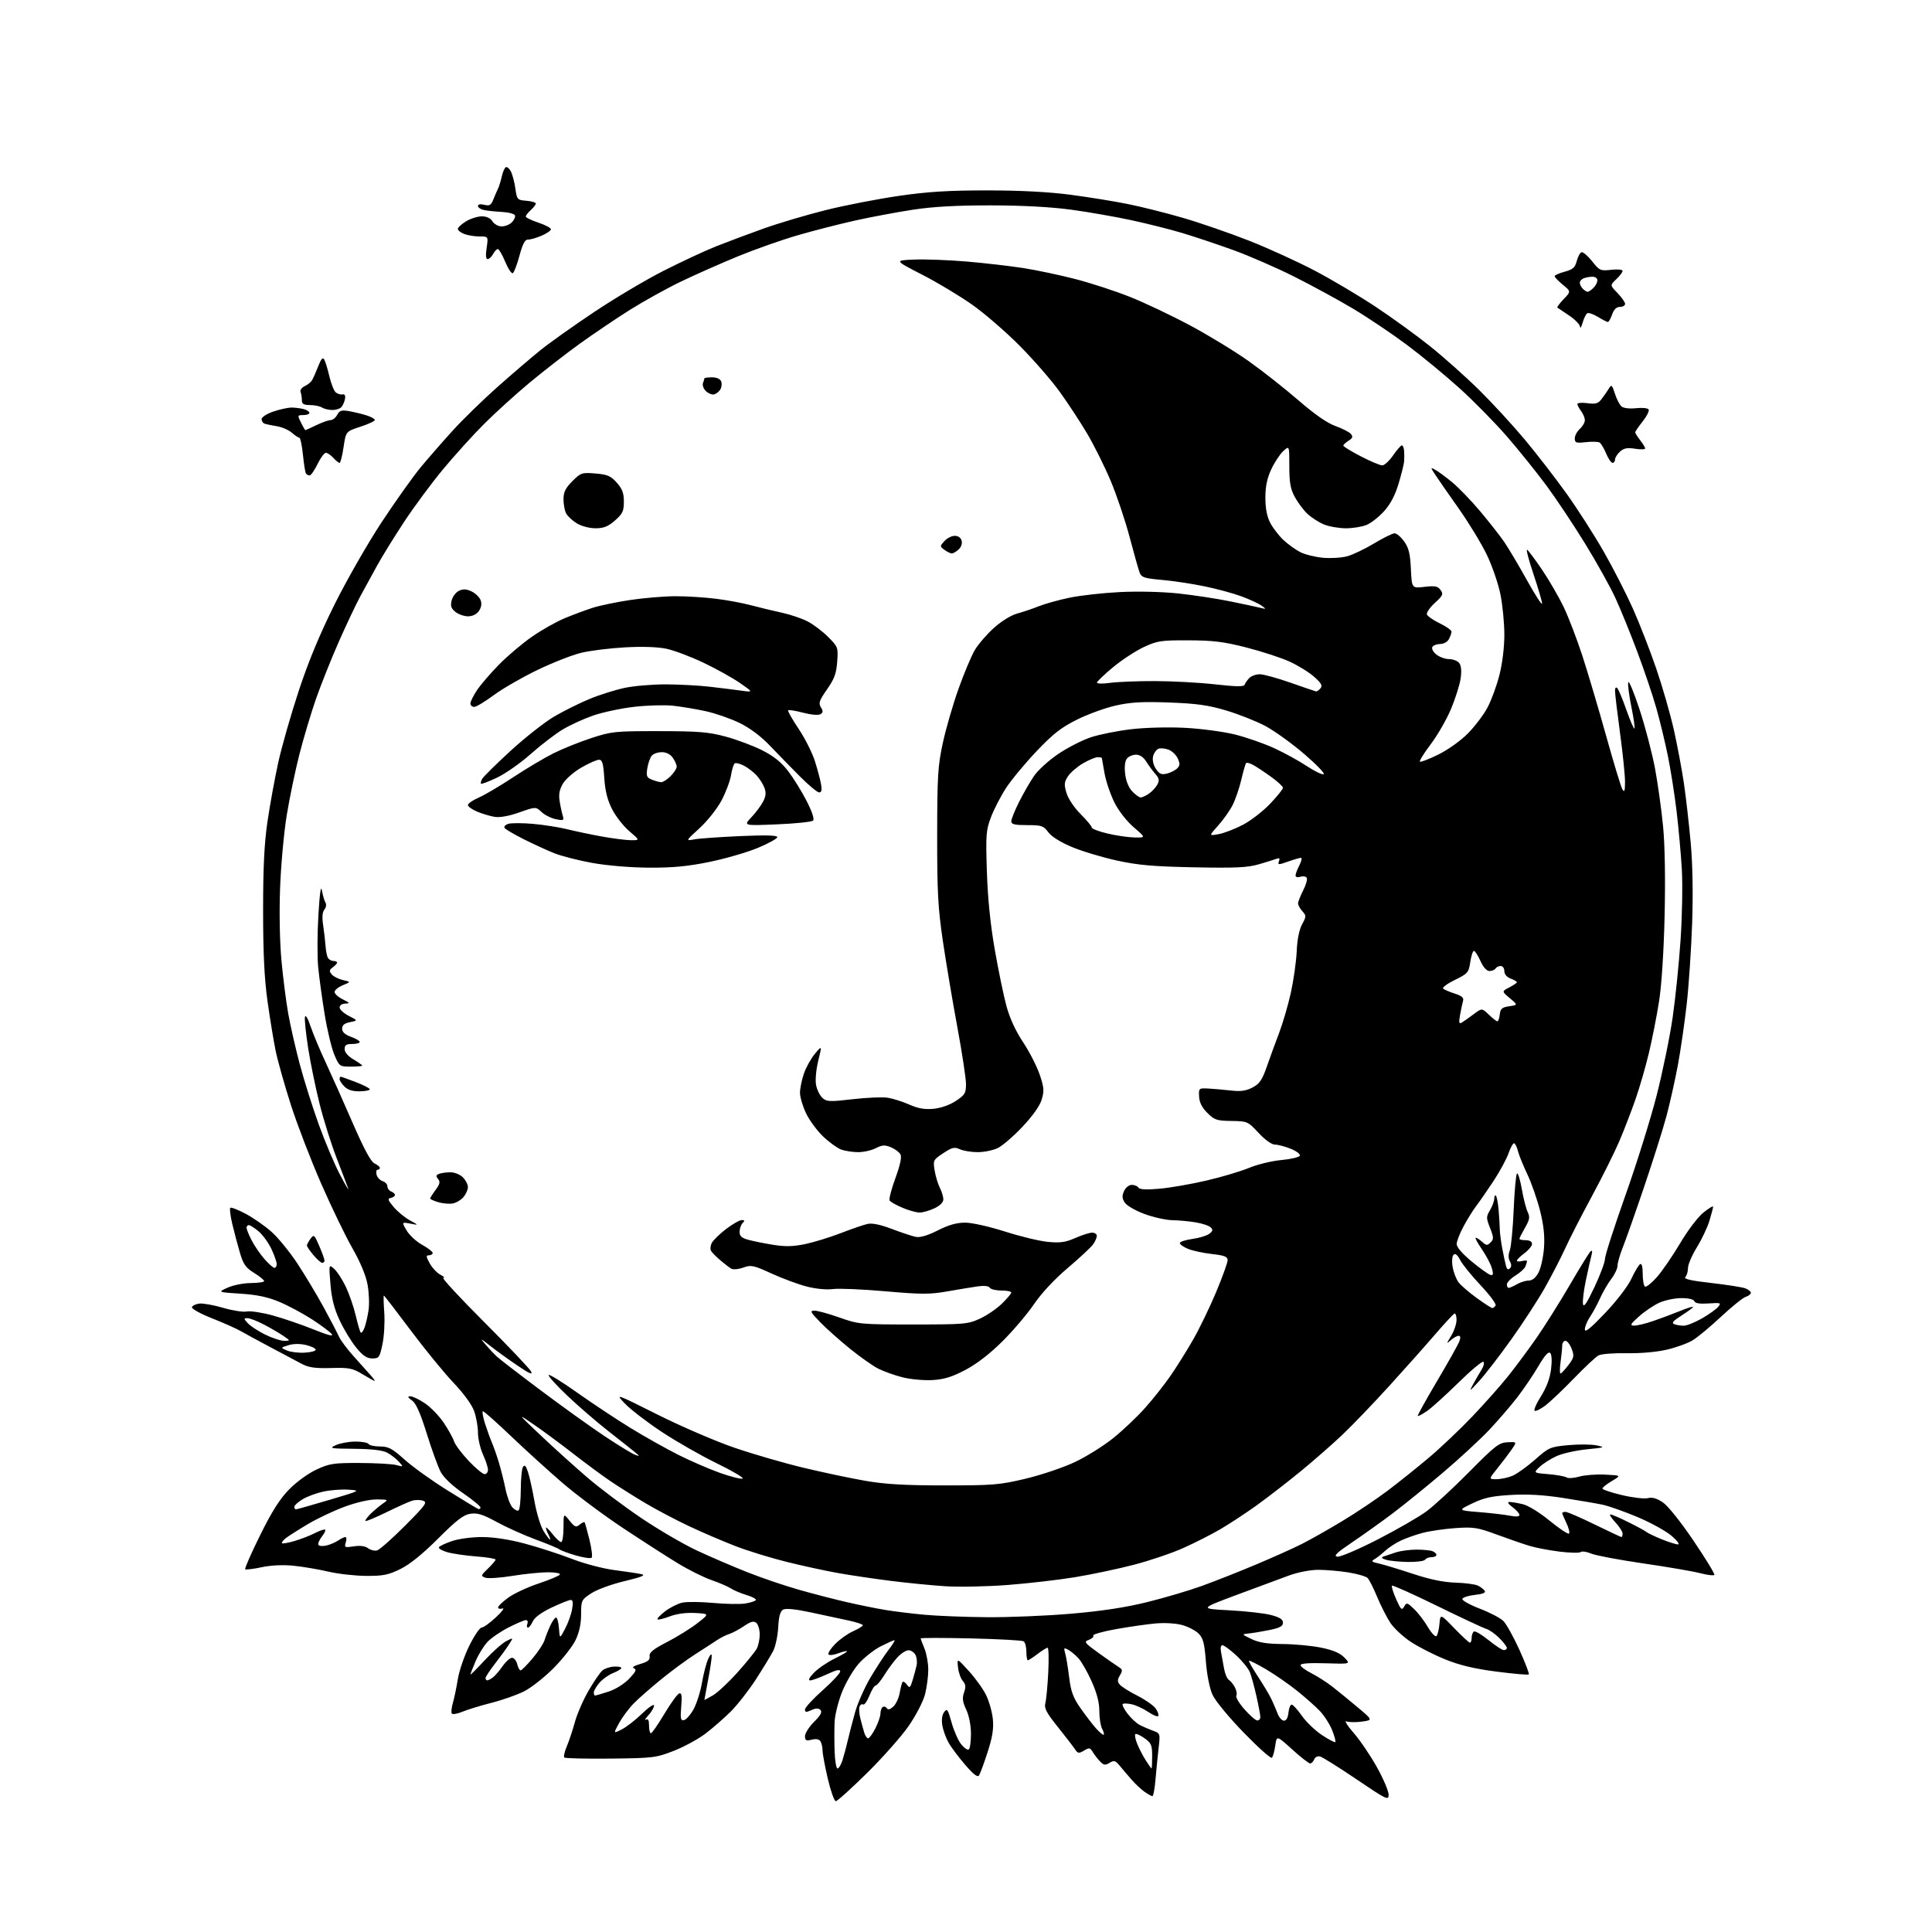 <?xml version="1.0" encoding="UTF-8" standalone="no"?>
<svg 
  version="1.1" 
  xmlns="http://www.w3.org/2000/svg" 
  xmlns:xlink="http://www.w3.org/1999/xlink" 
  xmlns:svg="http://www.w3.org/2000/svg"
  xmlns:rdf="http://www.w3.org/1999/02/22-rdf-syntax-ns#"
  xmlns:cc="http://creativecommons.org/ns#"
  xmlns:dc="http://purl.org/dc/elements/1.1/"
  viewBox="0 0 768 768"
  width="768"
  height="768"
>
<style>svg {background-color: white; }</style>"
<path stroke="none" fill="black" fill-rule="evenodd" d="M332.24,716.00C331.65,716.00 330.23,712.01 329.08,707.13C327.94,702.25 326.99,697.18 326.98,695.88C326.98,694.57 326.60,692.91 326.14,692.19C325.60,691.34 324.38,691.12 322.66,691.55C320.42,692.11 320.00,691.89 320.00,690.14C320.00,689.00 321.63,686.44 323.62,684.45C326.23,681.84 326.93,680.53 326.14,679.74C325.36,678.96 324.35,678.97 322.53,679.81C320.48,680.74 320.00,680.69 320.00,679.55C320.00,678.78 323.15,675.35 327.00,671.93C330.85,668.51 334.00,665.12 334.00,664.40C334.00,663.47 332.50,663.79 328.75,665.54C325.86,666.88 322.85,667.98 322.06,667.99C321.14,668.00 321.67,666.91 323.53,664.97C325.13,663.30 328.83,660.76 331.75,659.33C334.68,657.90 336.91,656.58 336.72,656.38C336.53,656.19 334.95,656.57 333.22,657.22C331.49,657.88 329.75,658.09 329.36,657.69C328.96,657.29 330.11,655.45 331.91,653.60C333.70,651.74 336.93,649.43 339.09,648.46C341.24,647.49 343.00,646.41 343.00,646.05C343.00,645.70 340.41,644.85 337.25,644.16C334.09,643.48 327.32,642.02 322.21,640.93C316.21,639.65 312.34,639.27 311.30,639.85C310.15,640.50 309.58,642.54 309.35,646.92C309.16,650.31 308.26,654.52 307.35,656.29C306.44,658.05 303.37,663.09 300.53,667.50C297.68,671.90 293.17,677.69 290.49,680.36C287.81,683.03 283.25,687.01 280.35,689.20C277.45,691.39 271.77,694.47 267.74,696.03C260.76,698.74 259.56,698.89 242.67,699.07C232.91,699.17 224.65,698.98 224.31,698.64C223.97,698.30 224.41,696.33 225.29,694.26C226.17,692.19 227.63,687.80 228.54,684.50C229.45,681.21 231.93,675.54 234.05,671.92C236.16,668.30 238.61,664.73 239.50,664.00C240.38,663.27 242.43,662.59 244.05,662.50C245.67,662.40 247.00,662.64 247.00,663.04C247.00,663.43 245.54,664.34 243.75,665.05C241.96,665.76 239.50,667.50 238.29,668.92C237.07,670.34 236.06,672.06 236.04,672.75C236.02,673.44 236.25,674.00 236.56,674.00C236.87,674.00 239.29,673.29 241.94,672.43C244.73,671.51 248.17,669.36 250.13,667.30C252.76,664.52 253.17,663.62 252.00,663.18C251.06,662.82 251.98,662.19 254.50,661.46C257.56,660.57 258.44,659.85 258.23,658.38C258.02,656.90 259.63,655.59 265.23,652.70C269.23,650.63 274.64,647.27 277.26,645.22C282.03,641.50 282.03,641.50 276.31,641.19C272.70,641.00 268.97,641.50 266.23,642.55C263.84,643.46 261.65,643.98 261.37,643.71C261.10,643.43 262.46,641.99 264.41,640.50C266.36,639.02 269.42,637.47 271.23,637.07C273.03,636.68 278.55,636.73 283.50,637.19C288.45,637.64 294.19,637.75 296.24,637.42C298.30,637.09 300.20,636.48 300.46,636.06C300.72,635.64 299.07,634.74 296.79,634.06C294.51,633.37 291.69,632.19 290.52,631.42C289.35,630.65 285.90,629.17 282.86,628.12C279.82,627.08 273.77,624.06 269.42,621.42C265.06,618.77 255.20,612.43 247.50,607.32C239.80,602.20 229.00,594.14 223.50,589.40C218.00,584.66 208.83,576.33 203.13,570.89C197.42,565.45 192.42,561.00 192.00,561.00C191.59,561.00 191.93,563.14 192.76,565.75C193.59,568.36 194.85,571.85 195.56,573.50C196.27,575.15 197.52,578.75 198.35,581.50C199.18,584.25 200.35,588.96 200.96,591.96C201.57,594.96 202.79,598.21 203.67,599.19C204.55,600.16 205.66,600.71 206.13,600.42C206.61,600.12 207.01,596.42 207.02,592.19C207.02,587.96 207.42,583.88 207.90,583.13C208.54,582.12 209.06,582.66 209.89,585.18C210.52,587.06 211.68,592.33 212.48,596.88C213.28,601.43 214.89,606.70 216.05,608.58C217.21,610.46 218.37,612.00 218.62,612.00C218.87,612.00 218.60,611.13 218.04,610.07C217.47,609.00 217.00,607.76 217.01,607.32C217.02,606.87 218.17,607.96 219.58,609.75C220.99,611.54 222.56,613.00 223.07,613.00C223.58,613.00 224.00,610.41 224.00,607.25C224.01,601.50 224.01,601.50 226.39,604.47C228.46,607.06 228.97,607.27 230.41,606.08C231.31,605.33 232.19,604.89 232.37,605.11C232.55,605.32 233.42,608.42 234.30,612.00C235.18,615.57 235.58,618.82 235.19,619.21C234.80,619.60 232.01,619.21 228.99,618.34C225.97,617.47 223.03,616.38 222.46,615.93C221.89,615.48 217.62,613.70 212.97,611.99C208.32,610.27 201.36,607.15 197.51,605.04C191.94,602.00 189.78,601.32 187.00,601.74C184.24,602.15 181.52,604.24 174.15,611.61C167.97,617.78 162.88,621.89 159.15,623.72C154.36,626.07 152.28,626.48 145.50,626.44C141.10,626.41 134.35,625.65 130.50,624.74C126.65,623.84 120.46,622.79 116.75,622.41C112.47,621.98 107.81,622.19 103.98,623.00C100.66,623.71 97.73,624.06 97.46,623.80C97.19,623.53 99.85,617.47 103.37,610.34C108.02,600.92 111.16,595.94 114.86,592.14C117.78,589.15 122.43,585.75 125.73,584.21C130.97,581.77 132.56,581.52 143.00,581.56C149.32,581.58 155.84,581.94 157.47,582.37C160.45,583.15 160.45,583.15 158.48,580.97C157.39,579.78 155.29,578.17 153.80,577.40C152.04,576.49 147.52,575.97 140.80,575.92C131.24,575.84 130.72,575.74 133.50,574.46C135.15,573.71 138.61,573.07 141.19,573.05C143.77,573.02 146.16,573.45 146.50,574.00C146.84,574.55 148.90,575.00 151.07,575.00C154.42,575.00 155.90,575.79 160.87,580.25C164.09,583.14 171.78,588.65 177.96,592.50C184.14,596.35 189.60,599.65 190.10,599.83C190.59,600.02 191.00,599.75 191.00,599.25C191.00,598.74 187.86,596.16 184.02,593.52C179.65,590.50 176.34,587.34 175.14,585.04C174.09,583.03 171.60,576.17 169.62,569.81C167.05,561.58 165.36,557.80 163.75,556.68C162.05,555.49 161.89,555.09 163.10,555.05C163.98,555.02 166.58,556.26 168.88,557.81C171.18,559.35 174.56,562.84 176.39,565.56C178.21,568.28 180.06,571.60 180.49,572.95C180.91,574.29 183.52,577.78 186.28,580.70C189.03,583.61 191.90,586.00 192.65,586.00C193.39,586.00 193.99,585.21 193.98,584.25C193.97,583.29 193.07,580.54 191.98,578.14C190.89,575.74 190.00,571.86 190.00,569.52C190.00,567.17 189.32,563.33 188.50,560.99C187.58,558.38 184.35,553.94 180.19,549.57C176.45,545.63 168.79,536.24 163.15,528.70C157.52,521.17 152.77,515.00 152.59,515.00C152.41,515.00 152.49,518.05 152.75,521.77C153.02,525.50 152.70,531.12 152.05,534.27C150.93,539.63 150.67,540.00 148.00,540.00C145.84,540.00 144.27,538.94 141.60,535.69C139.66,533.32 136.71,528.47 135.04,524.91C132.84,520.20 131.83,516.25 131.36,510.46C130.70,502.50 130.70,502.50 132.85,504.41C134.04,505.45 136.12,508.68 137.50,511.58C138.87,514.48 140.64,519.63 141.43,523.03C142.22,526.42 143.11,529.45 143.41,529.74C143.70,530.04 144.37,529.16 144.89,527.80C145.41,526.43 146.13,523.31 146.50,520.85C146.87,518.39 146.69,513.77 146.10,510.60C145.43,506.95 143.20,501.63 140.07,496.16C137.34,491.40 131.76,479.85 127.67,470.50C123.58,461.15 118.18,447.13 115.67,439.33C113.17,431.54 110.43,421.87 109.60,417.83C108.77,413.80 107.30,404.87 106.34,398.00C105.08,389.00 104.59,378.91 104.59,362.00C104.58,344.79 105.05,335.29 106.34,326.50C107.31,319.90 109.24,309.32 110.63,303.00C112.03,296.68 115.70,283.85 118.79,274.50C122.63,262.87 127.16,251.98 133.13,240.00C137.93,230.38 146.32,215.75 151.76,207.50C157.21,199.25 164.10,189.55 167.08,185.94C170.06,182.33 175.83,175.72 179.89,171.24C183.96,166.76 192.00,158.93 197.76,153.82C203.51,148.71 211.21,142.13 214.86,139.18C218.51,136.24 228.14,129.40 236.25,123.99C244.37,118.57 256.75,111.22 263.77,107.65C270.79,104.09 280.13,99.73 284.52,97.98C288.91,96.23 297.45,93.03 303.50,90.87C309.55,88.71 320.74,85.39 328.36,83.49C335.99,81.59 349.04,79.06 357.36,77.86C368.96,76.18 377.17,75.68 392.50,75.69C405.61,75.69 416.98,76.29 425.50,77.41C432.65,78.36 442.85,80.00 448.16,81.07C453.48,82.13 463.38,84.61 470.16,86.58C476.95,88.55 488.80,92.64 496.50,95.67C504.20,98.70 516.01,104.09 522.75,107.65C529.49,111.20 540.29,117.61 546.75,121.89C553.21,126.16 563.00,133.26 568.50,137.66C574.00,142.06 582.79,149.90 588.03,155.08C593.28,160.26 601.45,169.14 606.19,174.82C610.93,180.50 618.40,190.17 622.80,196.32C627.19,202.47 633.84,212.85 637.57,219.39C641.29,225.92 646.50,236.10 649.13,241.99C651.76,247.89 655.93,258.60 658.39,265.79C660.85,272.98 664.01,283.96 665.40,290.18C666.79,296.41 668.59,306.00 669.40,311.50C670.20,317.00 671.41,327.57 672.08,335.00C672.85,343.60 673.06,355.22 672.65,367.00C672.30,377.18 671.34,391.57 670.51,399.00C669.68,406.43 668.09,417.45 666.96,423.50C665.83,429.55 663.79,438.65 662.43,443.72C661.07,448.80 657.09,461.40 653.59,471.72C650.09,482.05 646.28,492.88 645.11,495.79C643.95,498.69 643.00,501.99 643.00,503.10C643.00,504.22 641.89,506.59 640.53,508.37C639.17,510.15 637.16,513.61 636.06,516.06C634.96,518.50 633.15,521.85 632.03,523.50C630.92,525.15 630.01,527.38 630.01,528.46C630.00,529.87 632.28,528.03 638.05,521.96C642.68,517.09 647.11,511.31 648.49,508.34C649.81,505.51 651.37,502.89 651.95,502.53C652.62,502.11 653.00,503.48 653.00,506.38C653.00,508.86 653.41,511.14 653.91,511.45C654.41,511.75 656.55,510.04 658.67,507.64C660.78,505.24 664.93,499.19 667.88,494.21C670.88,489.14 674.96,483.76 677.12,482.02C679.26,480.31 681.00,479.26 680.99,479.70C680.98,480.14 680.32,482.66 679.52,485.29C678.72,487.93 676.48,492.66 674.54,495.81C672.59,498.96 671.00,502.68 671.00,504.07C671.00,505.46 670.52,507.08 669.94,507.66C669.19,508.41 672.23,509.10 680.19,510.00C686.41,510.71 692.51,511.66 693.75,512.12C694.99,512.58 696.00,513.38 696.00,513.91C696.00,514.43 695.08,515.16 693.95,515.51C692.83,515.87 688.44,519.40 684.20,523.36C679.97,527.31 674.89,531.54 672.92,532.75C670.96,533.96 666.29,535.66 662.56,536.52C658.54,537.46 652.02,538.03 646.55,537.92C641.48,537.83 636.47,538.22 635.42,538.80C634.36,539.37 629.96,543.49 625.64,547.95C621.32,552.42 616.27,557.22 614.42,558.63C612.58,560.04 610.62,561.03 610.09,560.84C609.55,560.65 610.63,558.09 612.50,555.14C614.75,551.57 616.11,547.94 616.57,544.31C616.98,540.99 616.85,538.45 616.23,537.83C615.53,537.13 614.04,538.81 611.55,543.05C609.54,546.49 605.78,552.03 603.21,555.38C600.63,558.73 595.59,564.58 592.01,568.38C588.43,572.18 580.10,579.87 573.50,585.47C566.90,591.07 557.90,598.36 553.50,601.67C549.10,604.98 541.90,610.12 537.50,613.09C531.26,617.30 529.97,618.56 531.62,618.80C532.79,618.97 539.98,615.90 547.62,611.98C555.26,608.06 563.98,603.03 567.00,600.82C570.02,598.60 577.67,591.54 584.00,585.14C594.36,574.65 595.87,573.48 599.27,573.32C603.04,573.14 603.04,573.14 600.82,576.32C599.61,578.07 597.07,581.41 595.18,583.75C591.76,588.00 591.76,588.00 594.91,588.00C596.65,588.00 599.51,587.38 601.28,586.63C603.05,585.87 607.07,582.99 610.21,580.22C615.68,575.38 616.21,575.15 623.43,574.47C627.57,574.09 632.65,574.13 634.73,574.57C638.22,575.30 637.93,575.42 630.75,576.13C626.49,576.56 621.09,577.77 618.75,578.83C616.41,579.89 613.38,581.82 612.01,583.13C609.53,585.50 609.53,585.50 615.51,586.00C618.81,586.28 622.05,586.86 622.73,587.30C623.41,587.74 625.66,587.59 627.73,586.98C629.80,586.37 634.42,586.01 638.00,586.18C644.50,586.50 644.50,586.50 640.75,588.72C638.69,589.94 637.00,591.29 637.00,591.72C637.00,592.15 640.50,593.32 644.76,594.33C649.03,595.34 653.65,595.87 655.04,595.53C656.79,595.09 658.60,595.60 661.02,597.23C663.04,598.60 668.12,604.95 673.20,612.46C677.99,619.54 681.72,625.65 681.48,626.03C681.25,626.41 678.68,626.10 675.78,625.35C672.87,624.60 662.70,622.85 653.16,621.47C643.62,620.08 634.33,618.33 632.51,617.57C630.70,616.81 628.83,616.54 628.36,616.96C627.88,617.38 624.12,617.31 620.00,616.80C615.88,616.29 610.48,615.26 608.00,614.51C605.52,613.76 599.67,611.74 595.00,610.02C587.30,607.18 585.75,606.94 578.50,607.45C574.10,607.76 568.23,608.62 565.46,609.36C562.68,610.10 558.77,611.49 556.75,612.45C554.74,613.40 551.95,615.24 550.55,616.54C549.15,617.83 547.26,619.32 546.34,619.83C544.97,620.60 545.28,620.90 548.08,621.52C549.96,621.93 556.03,623.76 561.56,625.59C568.42,627.86 573.82,628.98 578.56,629.12C582.38,629.24 586.40,629.77 587.50,630.31C588.60,630.86 589.83,631.79 590.22,632.40C590.70,633.13 589.37,633.67 586.30,634.00C583.75,634.27 581.50,634.99 581.30,635.58C581.11,636.18 584.22,637.92 588.22,639.46C592.23,641.00 596.46,643.21 597.62,644.38C598.79,645.54 601.65,650.69 603.98,655.81C606.30,660.94 607.99,665.35 607.72,665.61C607.45,665.88 601.67,665.37 594.87,664.49C585.91,663.33 580.26,661.97 574.38,659.58C569.92,657.77 563.79,654.64 560.76,652.63C557.72,650.61 554.09,647.23 552.68,645.10C551.27,642.97 548.93,638.36 547.47,634.86C546.02,631.36 544.30,627.96 543.66,627.30C543.02,626.64 539.58,625.64 536.00,625.06C532.42,624.49 527.02,624.02 524.00,624.03C520.85,624.04 515.90,625.00 512.41,626.28C509.07,627.50 499.70,630.98 491.59,634.00C476.86,639.50 476.86,639.50 488.68,640.12C495.18,640.46 502.64,641.30 505.25,641.99C508.71,642.90 510.00,643.73 510.00,645.05C510.00,646.43 508.75,647.11 504.75,647.93C501.86,648.52 498.15,649.15 496.50,649.32C493.50,649.63 493.50,649.63 497.50,651.55C500.44,652.97 503.75,653.49 510.00,653.53C514.67,653.57 521.53,654.21 525.24,654.98C529.96,655.95 532.71,657.13 534.44,658.93C536.90,661.50 536.90,661.50 526.95,661.18C520.49,660.98 517.00,661.23 517.00,661.91C517.00,662.49 518.91,663.93 521.25,665.11C523.59,666.30 527.30,668.66 529.50,670.37C531.70,672.08 536.26,675.79 539.62,678.62C545.75,683.76 545.75,683.76 541.40,684.36C539.00,684.69 536.25,684.65 535.27,684.28C534.30,683.90 535.56,685.96 538.09,688.85C540.61,691.73 544.77,697.86 547.34,702.47C549.90,707.07 552.00,711.99 552.00,713.39C552.00,715.80 551.32,715.48 539.25,707.31C532.24,702.57 525.72,698.48 524.76,698.23C523.76,697.97 522.76,698.46 522.41,699.39C522.06,700.27 521.34,701.00 520.80,701.00C520.26,701.00 517.04,698.49 513.66,695.42C507.50,689.84 507.50,689.84 506.94,693.90C506.62,696.14 506.02,698.31 505.59,698.73C505.17,699.15 500.09,694.62 494.31,688.65C488.23,682.37 483.00,676.00 481.92,673.54C480.83,671.10 479.74,665.52 479.35,660.43C478.80,653.17 478.27,651.18 476.45,649.36C475.23,648.14 472.27,646.61 469.86,645.96C467.35,645.27 462.87,645.02 459.29,645.35C455.87,645.66 448.80,646.68 443.58,647.61C438.35,648.55 434.31,649.70 434.60,650.16C434.89,650.63 434.11,651.39 432.87,651.85C430.76,652.63 431.03,652.99 436.72,657.10C440.08,659.52 443.66,662.02 444.67,662.64C446.25,663.64 446.32,664.08 445.19,665.97C444.15,667.72 444.13,668.46 445.13,669.66C445.82,670.49 448.96,672.47 452.12,674.06C455.27,675.65 458.54,677.94 459.39,679.14C460.23,680.34 460.70,681.68 460.43,682.11C460.16,682.55 458.37,681.83 456.44,680.52C454.51,679.21 451.57,677.84 449.90,677.48C448.22,677.11 446.60,677.07 446.29,677.38C445.98,677.69 446.85,679.43 448.23,681.23C449.61,683.04 451.81,685.07 453.12,685.74C454.43,686.41 456.79,687.43 458.37,688.00C461.20,689.03 461.23,689.13 460.58,694.77C460.21,697.92 459.66,703.54 459.34,707.25C459.03,710.96 458.48,714.00 458.11,714.00C457.74,714.00 456.35,713.23 455.01,712.30C453.68,711.36 451.36,709.20 449.87,707.50C448.37,705.80 446.25,703.30 445.14,701.95C443.39,699.82 442.86,699.66 441.07,700.76C439.33,701.81 438.74,701.72 437.26,700.17C436.29,699.15 434.98,697.46 434.36,696.41C433.34,694.71 432.96,694.65 430.90,695.89C428.84,697.12 428.45,697.06 427.28,695.29C426.55,694.20 423.47,690.20 420.43,686.40C415.93,680.78 415.02,679.03 415.55,677.00C415.91,675.62 416.43,670.11 416.70,664.75C416.97,659.39 416.85,655.00 416.44,655.00C416.03,655.00 414.21,656.12 412.41,657.50C410.61,658.88 408.88,660.00 408.57,660.00C408.26,660.00 408.00,658.45 408.00,656.56C408.00,654.67 407.50,652.81 406.90,652.44C406.29,652.06 396.84,651.55 385.90,651.29C374.95,651.04 366.00,651.04 366.00,651.29C366.00,651.55 366.68,653.37 367.50,655.35C368.32,657.32 369.00,661.10 369.00,663.75C369.00,666.40 368.41,670.82 367.70,673.58C366.98,676.36 364.09,681.94 361.23,686.07C358.39,690.19 350.94,698.60 344.68,704.78C338.43,710.95 332.83,716.00 332.24,716.00zM389.19,705.75C388.62,706.63 387.00,705.40 383.71,701.59C381.14,698.61 378.18,694.67 377.13,692.84C376.08,691.00 374.94,687.90 374.60,685.95C374.21,683.69 374.46,681.75 375.30,680.60C376.48,678.99 376.79,679.43 378.26,684.70C379.16,687.95 380.86,691.82 382.03,693.31C383.20,694.80 384.57,695.76 385.08,695.45C385.59,695.14 385.98,692.32 385.97,689.19C385.95,685.79 385.19,681.92 384.08,679.58C382.63,676.51 382.44,675.03 383.23,672.78C384.00,670.57 383.88,669.52 382.73,668.20C381.90,667.27 381.04,664.83 380.82,662.79C380.41,659.08 380.41,659.08 385.16,664.29C387.77,667.15 390.87,671.49 392.04,673.93C393.22,676.37 394.41,680.65 394.68,683.43C395.05,687.19 394.51,690.56 392.59,696.50C391.17,700.90 389.64,705.06 389.19,705.75zM332.92,703.00C333.43,703.00 334.31,701.54 334.89,699.75C335.46,697.96 336.40,694.48 336.97,692.00C337.54,689.52 338.84,684.48 339.87,680.79C340.89,677.10 343.68,670.80 346.06,666.79C348.44,662.78 351.69,657.81 353.28,655.75C354.87,653.69 355.89,652.00 355.55,652.00C355.21,652.00 352.76,653.10 350.09,654.45C347.43,655.80 343.48,658.92 341.31,661.38C339.14,663.85 336.16,668.96 334.67,672.74C333.18,676.53 331.87,681.85 331.76,684.56C331.64,687.28 331.65,692.54 331.77,696.25C331.90,699.96 332.42,703.00 332.92,703.00zM457.75,702.99C457.89,702.99 458.00,700.78 458.00,698.07C458.00,693.71 457.64,692.88 454.94,690.96C453.26,689.76 451.63,689.04 451.31,689.36C450.99,689.68 451.33,691.41 452.06,693.22C452.79,695.02 454.31,697.96 455.44,699.74C456.57,701.52 457.61,702.98 457.75,702.99zM530.82,692.51C531.06,692.28 530.49,690.15 529.55,687.79C528.62,685.43 526.42,682.00 524.68,680.16C522.93,678.33 518.80,674.67 515.50,672.03C512.20,669.39 506.65,665.56 503.18,663.52C499.70,661.48 496.69,659.97 496.50,660.17C496.31,660.36 497.91,663.19 500.05,666.46C502.20,669.72 504.62,673.78 505.42,675.46C506.22,677.15 507.34,679.76 507.91,681.27C508.48,682.77 509.61,684.00 510.41,684.00C511.33,684.00 511.99,682.79 512.19,680.75C512.36,678.96 512.95,677.55 513.50,677.62C514.05,677.69 515.88,679.71 517.56,682.12C519.25,684.53 522.83,687.95 525.51,689.72C528.19,691.49 530.58,692.75 530.82,692.51zM345.10,691.00C345.57,691.00 346.87,689.22 347.98,687.04C349.09,684.86 350.00,682.19 350.00,681.10C350.00,680.01 350.42,678.86 350.93,678.54C351.44,678.23 352.16,678.45 352.53,679.05C352.98,679.77 353.82,679.56 355.08,678.43C356.11,677.49 357.25,675.10 357.61,673.11C357.97,671.13 358.47,669.14 358.73,668.69C358.98,668.24 359.76,668.66 360.46,669.62C361.60,671.18 361.83,671.01 362.77,667.93C363.34,666.04 364.05,663.41 364.35,662.09C364.65,660.76 364.45,658.85 363.91,657.84C363.37,656.83 362.13,656.00 361.15,656.00C360.17,656.00 358.22,657.24 356.81,658.75C355.40,660.26 353.06,663.41 351.61,665.75C350.16,668.09 348.58,670.00 348.10,670.00C347.61,670.00 346.49,671.82 345.60,674.05C344.70,676.28 343.58,677.86 343.09,677.56C342.61,677.26 341.97,677.63 341.68,678.38C341.39,679.14 341.54,681.27 342.01,683.13C342.48,684.98 343.17,687.51 343.55,688.75C343.93,689.99 344.62,691.00 345.10,691.00zM438.76,689.58C438.98,689.35 438.68,688.26 438.08,687.15C437.49,686.04 437.00,682.89 437.00,680.16C437.00,676.76 436.03,673.01 433.93,668.34C432.25,664.58 429.88,660.45 428.68,659.16C427.48,657.87 425.65,656.36 424.60,655.79C422.93,654.89 422.79,655.05 423.41,657.14C423.80,658.44 424.51,662.73 425.00,666.67C425.72,672.51 426.57,674.82 429.62,679.17C431.67,682.10 434.48,685.73 435.85,687.24C437.23,688.75 438.54,689.80 438.76,689.58zM247.14,687.48C248.99,686.55 252.64,683.71 255.25,681.18C257.86,678.65 260.00,677.20 260.00,677.97C260.00,678.74 258.99,680.49 257.75,681.85C256.51,683.21 256.06,684.00 256.75,683.60C257.63,683.09 258.00,683.78 258.00,685.94C258.00,687.62 258.34,689.00 258.75,688.99C259.16,688.99 261.57,685.53 264.09,681.30C266.62,677.07 269.27,673.41 269.98,673.17C270.97,672.84 271.16,674.07 270.80,678.41C270.40,683.17 270.58,684.03 271.89,683.78C272.74,683.62 274.45,681.70 275.67,679.52C276.89,677.34 278.40,672.61 279.02,669.03C279.64,665.44 280.75,661.15 281.49,659.50C282.29,657.73 282.87,657.18 282.92,658.16C282.96,659.08 282.33,663.35 281.50,667.66C280.68,671.97 280.00,675.60 280.00,675.72C280.00,675.84 281.54,675.02 283.43,673.91C285.31,672.80 289.74,668.65 293.27,664.69C296.80,660.74 300.21,656.52 300.85,655.32C301.48,654.11 302.00,651.58 302.00,649.69C302.00,647.79 301.39,645.74 300.64,645.12C299.61,644.26 298.46,644.56 295.75,646.40C293.80,647.72 291.16,649.13 289.87,649.54C288.59,649.95 286.40,651.05 285.02,651.98C283.63,652.92 279.80,655.40 276.50,657.50C273.20,659.60 267.13,664.06 263.01,667.41C258.89,670.76 253.94,675.09 252.01,677.04C250.08,678.99 247.44,682.52 246.14,684.88C243.78,689.17 243.78,689.17 247.14,687.48zM499.75,683.91C500.44,683.96 501.00,683.35 501.00,682.56C501.00,681.77 500.31,678.06 499.47,674.31C498.62,670.57 497.45,666.27 496.86,664.78C496.26,663.28 493.81,660.24 491.41,658.03C489.01,655.81 486.55,654.00 485.94,654.00C485.28,654.00 485.06,655.08 485.39,656.75C485.69,658.26 486.22,661.19 486.58,663.26C486.94,665.33 487.79,667.36 488.47,667.76C489.15,668.17 490.24,669.52 490.90,670.77C491.56,672.02 491.81,673.50 491.46,674.07C491.11,674.63 492.55,677.05 494.66,679.45C496.77,681.85 499.06,683.85 499.75,683.91zM183.74,680.47C181.74,681.30 179.87,681.60 179.58,681.13C179.29,680.67 179.50,678.76 180.04,676.89C180.58,675.03 181.46,670.80 181.99,667.50C182.52,664.20 184.57,658.24 186.53,654.25C188.50,650.26 190.70,647.00 191.43,647.00C192.15,647.00 194.71,645.16 197.12,642.92C199.53,640.68 200.71,639.09 199.75,639.39C198.79,639.69 198.00,639.50 198.00,638.97C198.00,638.45 199.83,636.69 202.07,635.07C204.31,633.45 209.70,630.93 214.06,629.48C218.41,628.03 222.24,626.43 222.55,625.92C222.87,625.40 220.79,625.00 217.81,625.00C214.89,625.01 208.53,625.65 203.67,626.44C198.81,627.23 193.96,627.55 192.89,627.15C191.07,626.48 191.14,626.24 193.97,623.53C195.64,621.93 197.00,620.32 197.00,619.96C197.00,619.59 193.51,619.02 189.25,618.70C184.99,618.37 179.80,617.61 177.72,617.00C175.65,616.39 174.19,615.51 174.48,615.04C174.77,614.57 177.11,613.47 179.68,612.59C182.26,611.71 187.59,611.00 191.59,611.00C196.19,611.00 202.35,611.94 208.52,613.58C213.86,615.00 222.27,617.73 227.21,619.63C232.31,621.61 239.71,623.56 244.35,624.15C248.83,624.73 253.62,625.45 255.00,625.75C256.84,626.16 255.07,626.89 248.24,628.53C243.06,629.77 237.22,631.91 234.99,633.39C231.12,635.95 231.00,636.19 231.00,641.70C231.00,645.47 230.27,648.90 228.81,651.93C227.61,654.45 223.67,659.47 220.06,663.11C216.44,666.74 211.20,670.88 208.40,672.30C205.59,673.72 199.72,675.80 195.33,676.91C190.95,678.03 185.73,679.63 183.74,680.47zM193.75,667.97C194.16,667.95 195.19,667.39 196.04,666.72C196.88,666.05 198.60,664.04 199.85,662.25C201.11,660.46 202.77,659.00 203.55,659.00C204.33,659.00 205.24,660.12 205.59,661.50C205.93,662.88 206.55,664.00 206.95,664.00C207.36,664.00 209.49,661.86 211.70,659.24C213.91,656.62 216.05,653.36 216.47,651.99C216.88,650.62 217.90,648.04 218.73,646.25C219.55,644.46 220.60,643.00 221.06,643.00C221.51,643.00 222.02,644.91 222.19,647.25C222.50,651.50 222.50,651.50 224.61,647.50C225.78,645.30 227.04,641.81 227.41,639.75C227.89,637.12 227.73,636.00 226.89,636.00C226.23,636.00 222.83,637.36 219.32,639.01C215.26,640.93 212.53,642.93 211.81,644.51C211.19,645.88 210.32,647.00 209.87,647.00C209.43,647.00 209.32,646.33 209.64,645.50C209.95,644.67 209.70,644.00 209.08,644.00C208.45,644.00 205.37,645.31 202.22,646.91C199.07,648.50 195.29,651.09 193.81,652.66C192.34,654.22 190.20,657.67 189.06,660.33C187.93,662.99 187.00,665.38 187.00,665.64C187.00,665.90 189.55,663.36 192.66,660.00C195.77,656.64 199.63,653.21 201.22,652.39C204.12,650.89 204.12,650.89 202.33,653.69C201.35,655.24 198.84,658.68 196.77,661.34C194.70,664.00 193.00,666.59 193.00,667.09C193.00,667.59 193.34,667.99 193.75,667.97zM597.75,655.94C598.44,655.97 599.00,655.58 599.00,655.08C599.00,654.57 597.64,652.80 595.99,651.14C594.33,649.48 591.97,647.83 590.74,647.47C589.51,647.11 580.70,642.99 571.17,638.32C561.64,633.65 553.61,630.05 553.34,630.33C553.06,630.61 553.80,633.01 554.98,635.67C556.85,639.89 557.25,640.27 558.16,638.66C559.14,636.93 559.38,636.99 562.13,639.63C563.75,641.17 566.22,644.41 567.63,646.82C569.05,649.23 570.58,650.82 571.03,650.35C571.49,649.88 572.02,647.70 572.21,645.50C572.55,641.50 572.55,641.50 578.10,647.25C581.16,650.41 583.96,653.00 584.33,653.00C584.70,653.00 585.00,652.13 585.00,651.06C585.00,649.99 585.41,648.87 585.91,648.56C586.41,648.25 589.00,649.77 591.66,651.93C594.32,654.10 597.06,655.90 597.75,655.94zM392.20,642.86C400.83,642.94 415.91,642.32 425.70,641.48C437.91,640.44 447.42,638.99 455.99,636.87C462.86,635.18 472.65,632.28 477.76,630.43C482.86,628.59 492.52,624.77 499.23,621.95C505.94,619.12 514.14,615.45 517.46,613.77C520.78,612.10 528.00,608.02 533.50,604.70C539.00,601.39 547.10,595.97 551.50,592.65C555.90,589.33 563.33,583.39 568.00,579.45C572.67,575.51 580.43,568.15 585.24,563.10C590.05,558.05 596.41,550.90 599.37,547.21C602.33,543.52 607.45,536.63 610.74,531.91C614.03,527.18 619.97,517.73 623.95,510.91C627.92,504.08 631.64,498.05 632.22,497.50C632.95,496.81 633.07,497.27 632.63,499.00C632.27,500.38 631.29,504.80 630.43,508.84C629.58,512.87 629.05,517.15 629.26,518.34C629.54,519.91 630.77,518.09 633.82,511.65C636.12,506.78 638.00,501.73 638.00,500.43C638.00,499.13 641.64,487.81 646.09,475.28C650.55,462.75 656.15,444.81 658.55,435.42C660.94,426.02 663.81,412.07 664.91,404.42C666.02,396.76 667.43,382.85 668.06,373.50C668.69,364.15 668.91,351.55 668.55,345.50C668.19,339.45 667.25,329.05 666.46,322.39C665.66,315.74 664.10,305.84 662.99,300.39C661.88,294.95 659.82,286.45 658.42,281.50C657.02,276.55 653.61,266.44 650.83,259.03C648.05,251.62 644.11,241.95 642.06,237.53C640.01,233.11 634.65,223.49 630.13,216.14C625.62,208.79 618.73,198.44 614.82,193.14C610.90,187.84 603.83,179.03 599.10,173.58C594.37,168.12 585.84,159.44 580.14,154.29C574.44,149.14 564.99,141.36 559.14,137.00C553.29,132.63 543.77,126.24 538.00,122.79C532.23,119.33 521.65,113.57 514.50,109.98C507.35,106.39 496.32,101.59 490.00,99.32C483.67,97.04 474.64,94.02 469.92,92.61C465.20,91.19 456.16,88.92 449.83,87.55C443.50,86.18 432.74,84.30 425.91,83.37C417.90,82.28 406.59,81.66 394.00,81.64C380.36,81.62 371.04,82.13 363.00,83.35C356.68,84.31 346.32,86.25 340.00,87.65C333.68,89.06 323.32,91.71 317.00,93.55C310.68,95.39 299.99,99.16 293.25,101.93C286.52,104.70 276.39,109.19 270.75,111.90C265.11,114.61 256.00,119.66 250.50,123.11C245.00,126.57 236.00,132.64 230.50,136.60C225.00,140.57 216.00,147.56 210.50,152.14C205.00,156.72 196.89,164.07 192.48,168.48C188.07,172.89 180.73,181.00 176.16,186.50C171.60,191.99 164.60,201.44 160.61,207.50C156.63,213.55 151.77,221.43 149.81,225.00C147.86,228.57 144.91,233.97 143.25,237.00C141.60,240.03 137.76,248.14 134.71,255.03C131.67,261.93 127.56,272.23 125.57,277.92C123.59,283.62 120.64,293.51 119.01,299.89C117.38,306.28 115.12,317.12 113.99,324.00C112.87,330.88 111.67,343.93 111.34,353.00C110.97,362.91 111.20,374.49 111.90,382.00C112.54,388.88 113.75,398.32 114.59,403.00C115.42,407.68 117.47,416.68 119.15,423.00C120.83,429.32 124.23,440.12 126.71,447.00C129.20,453.88 133.00,462.88 135.17,467.00C137.33,471.12 138.80,473.60 138.42,472.50C138.05,471.40 136.00,466.00 133.87,460.50C131.73,455.00 128.68,445.32 127.09,439.00C125.50,432.68 123.44,422.68 122.52,416.78C121.60,410.89 121.01,405.26 121.22,404.28C121.45,403.22 122.35,404.71 123.46,408.00C124.49,411.02 127.12,417.32 129.31,422.00C131.49,426.68 136.32,437.48 140.02,446.00C144.67,456.70 147.41,461.81 148.88,462.49C150.04,463.03 151.00,463.82 151.00,464.24C151.00,464.66 150.59,465.00 150.09,465.00C149.60,465.00 149.42,465.89 149.70,466.97C149.98,468.05 151.07,469.20 152.11,469.53C153.15,469.86 154.00,470.79 154.00,471.60C154.00,472.40 154.68,473.32 155.50,473.64C156.32,473.95 157.00,474.58 157.00,475.03C157.00,475.48 156.26,476.00 155.35,476.18C153.98,476.45 154.17,477.05 156.47,479.79C158.00,481.60 160.88,483.97 162.87,485.07C166.50,487.06 166.50,487.06 163.09,486.41C159.68,485.77 159.68,485.77 161.64,489.14C162.72,490.99 165.49,493.55 167.80,494.82C170.11,496.10 172.00,497.57 172.00,498.07C172.00,498.58 171.33,499.00 170.52,499.00C169.28,499.00 169.34,499.53 170.85,502.25C171.85,504.04 173.75,506.06 175.08,506.74C176.41,507.41 176.92,507.98 176.21,507.99C175.51,507.99 182.80,515.88 192.43,525.50C202.05,535.13 210.43,543.94 211.05,545.10C211.90,546.67 210.61,546.14 205.84,542.92C202.35,540.57 197.47,537.06 195.00,535.11C190.84,531.84 190.69,531.79 193.00,534.48C194.38,536.09 196.40,538.23 197.50,539.25C198.60,540.27 206.47,546.34 215.00,552.73C223.53,559.13 235.00,567.35 240.50,571.01C246.00,574.66 251.40,577.95 252.50,578.32C254.41,578.97 254.40,578.92 252.39,577.25C251.23,576.29 246.54,572.58 241.96,569.00C237.38,565.42 230.00,559.06 225.56,554.85C221.13,550.64 217.77,546.92 218.10,546.58C218.43,546.24 223.61,549.44 229.60,553.70C235.60,557.95 245.08,564.23 250.67,567.66C256.26,571.09 264.81,575.89 269.67,578.33C274.53,580.77 281.96,583.99 286.18,585.49C290.41,586.99 294.46,588.01 295.18,587.77C295.90,587.53 291.30,584.80 284.95,581.70C278.60,578.60 268.70,572.94 262.95,569.13C257.20,565.31 250.70,560.32 248.50,558.03C244.50,553.87 244.50,553.87 261.50,562.38C270.85,567.06 284.57,572.97 292.00,575.51C299.43,578.05 311.80,581.64 319.50,583.48C327.20,585.32 338.23,587.65 344.00,588.65C351.89,590.02 359.71,590.47 375.50,590.47C394.82,590.48 397.40,590.26 407.72,587.80C413.89,586.33 422.67,583.37 427.22,581.22C431.78,579.08 438.65,574.79 442.50,571.69C446.35,568.60 452.06,563.19 455.18,559.68C458.31,556.17 462.86,550.42 465.29,546.90C467.73,543.38 471.79,536.90 474.30,532.50C476.82,528.10 480.93,519.60 483.44,513.60C485.95,507.61 488.00,501.92 488.00,500.95C488.00,499.54 486.77,499.06 481.75,498.49C478.31,498.10 474.04,497.18 472.25,496.44C470.46,495.70 469.00,494.67 469.00,494.14C469.00,493.62 471.22,492.88 473.92,492.51C476.63,492.14 479.67,491.23 480.67,490.48C482.10,489.43 482.24,488.87 481.30,487.92C480.64,487.25 477.94,486.34 475.30,485.91C472.66,485.47 468.48,485.08 466.00,485.04C463.52,485.00 458.59,483.91 455.04,482.61C451.48,481.31 447.93,479.28 447.14,478.09C446.02,476.40 445.96,475.39 446.83,473.47C447.47,472.06 448.80,471.00 449.92,471.00C451.00,471.00 452.19,471.50 452.57,472.11C453.03,472.86 455.71,473.00 460.87,472.54C465.07,472.17 473.45,470.72 479.50,469.31C485.55,467.91 493.20,465.63 496.50,464.26C499.80,462.88 505.61,461.47 509.42,461.13C513.23,460.78 516.51,459.99 516.71,459.38C516.92,458.76 515.26,457.52 513.02,456.63C510.79,455.73 507.99,455.00 506.80,455.00C505.52,455.00 502.88,453.11 500.31,450.35C496.04,445.77 495.87,445.69 489.50,445.60C483.66,445.51 482.74,445.20 479.93,442.39C477.81,440.27 476.77,438.22 476.66,435.89C476.50,432.54 476.55,432.50 480.50,432.72C482.70,432.85 486.75,433.20 489.50,433.52C493.22,433.94 495.37,433.63 497.91,432.29C500.69,430.83 501.72,429.32 503.58,424.00C504.82,420.43 507.04,414.35 508.51,410.50C509.97,406.65 512.07,399.45 513.16,394.50C514.24,389.55 515.28,382.20 515.46,378.16C515.66,373.52 516.44,369.59 517.59,367.46C519.30,364.29 519.30,363.99 517.70,362.22C516.77,361.19 516.00,359.80 516.00,359.13C516.00,358.47 516.92,356.12 518.04,353.93C519.16,351.73 519.80,349.48 519.45,348.93C519.11,348.37 517.97,348.19 516.92,348.53C515.81,348.88 515.00,348.66 515.00,348.02C515.00,347.40 515.69,345.57 516.53,343.95C517.36,342.33 517.65,341.00 517.15,341.00C516.66,341.00 514.35,341.67 512.02,342.49C508.17,343.85 507.85,343.84 508.41,342.38C508.85,341.22 508.59,340.94 507.47,341.37C506.62,341.70 503.44,342.69 500.40,343.57C495.90,344.88 491.15,345.10 474.69,344.77C458.46,344.45 452.44,343.92 444.00,342.08C438.23,340.82 430.19,338.41 426.14,336.71C421.59,334.81 418.00,332.56 416.71,330.82C414.81,328.25 414.07,328.00 408.31,328.00C403.32,328.00 402.00,327.68 402.00,326.47C402.00,325.63 403.41,322.14 405.13,318.72C406.86,315.30 409.53,310.65 411.09,308.39C412.64,306.13 416.96,302.21 420.70,299.69C424.44,297.17 430.27,294.19 433.66,293.07C437.05,291.95 444.23,290.52 449.63,289.88C455.22,289.22 464.40,288.98 470.97,289.32C477.31,289.64 486.24,290.83 490.82,291.95C495.39,293.08 502.45,295.54 506.51,297.41C510.57,299.28 516.38,302.47 519.43,304.50C522.48,306.52 525.51,308.00 526.17,307.78C526.83,307.56 523.35,303.93 518.43,299.71C513.52,295.50 506.56,290.49 502.96,288.58C499.37,286.67 492.39,283.91 487.46,282.44C480.34,280.31 475.71,279.66 464.86,279.26C454.22,278.86 449.54,279.12 443.57,280.45C439.37,281.39 432.39,283.92 428.06,286.09C421.75,289.25 418.55,291.76 411.92,298.76C407.36,303.57 401.94,310.13 399.85,313.35C397.77,316.57 395.10,321.75 393.93,324.85C391.96,330.03 391.83,331.84 392.30,346.50C392.65,357.17 393.69,367.49 395.44,377.50C396.88,385.75 398.97,395.85 400.08,399.94C401.37,404.70 403.74,409.85 406.66,414.24C409.17,418.02 412.14,423.79 413.26,427.08C415.02,432.23 415.14,433.60 414.10,437.06C413.34,439.61 410.54,443.57 406.42,447.93C402.86,451.71 398.43,455.52 396.57,456.40C394.72,457.28 391.15,458.00 388.65,458.00C386.14,458.00 382.96,457.48 381.57,456.85C379.40,455.86 378.48,456.08 374.95,458.42C370.96,461.06 370.87,461.24 371.54,465.32C371.92,467.62 372.86,470.72 373.62,472.20C374.38,473.69 375.00,475.74 375.00,476.77C375.00,477.91 373.65,479.28 371.47,480.31C369.52,481.24 366.86,482.00 365.55,482.00C364.24,482.00 361.15,481.14 358.69,480.08C356.23,479.03 353.96,477.74 353.63,477.21C353.31,476.69 354.34,472.70 355.93,468.35C357.87,463.03 358.53,459.91 357.93,458.85C357.45,457.98 355.73,456.72 354.13,456.05C351.72,455.06 350.67,455.12 348.15,456.42C346.47,457.29 343.31,458.00 341.11,458.00C338.92,458.00 335.86,457.52 334.32,456.94C332.77,456.36 329.53,454.00 327.13,451.69C324.73,449.39 321.70,445.25 320.39,442.50C319.09,439.75 318.02,436.12 318.01,434.43C318.00,432.74 318.69,429.33 319.54,426.85C320.38,424.37 322.36,420.80 323.92,418.92C326.78,415.51 326.78,415.51 325.26,421.69C324.40,425.21 324.03,429.35 324.40,431.30C324.75,433.18 325.89,435.49 326.92,436.43C328.63,437.97 329.77,438.02 338.98,436.95C344.58,436.30 350.85,436.04 352.92,436.37C354.99,436.70 358.85,437.93 361.49,439.10C365.00,440.65 367.60,441.10 371.12,440.76C374.05,440.48 377.53,439.25 379.98,437.63C383.57,435.25 384.00,434.54 384.00,430.93C384.00,428.70 382.44,418.47 380.54,408.19C378.63,397.91 376.05,382.52 374.79,374.00C372.86,360.84 372.52,354.51 372.54,332.00C372.57,308.37 372.82,304.39 374.81,295.23C376.04,289.58 378.83,279.95 381.02,273.83C383.20,267.70 386.11,260.79 387.47,258.46C388.83,256.14 392.25,252.16 395.07,249.63C398.06,246.93 401.92,244.56 404.35,243.90C406.63,243.28 410.52,241.96 413.00,240.97C415.48,239.98 421.02,238.45 425.33,237.56C429.63,236.68 438.63,235.68 445.33,235.35C452.38,235.00 462.13,235.24 468.50,235.92C474.55,236.57 483.77,237.98 489.00,239.05C494.23,240.12 499.62,241.27 501.00,241.61C503.41,242.21 503.43,242.17 501.50,240.76C500.40,239.95 496.80,238.29 493.50,237.06C490.20,235.84 483.45,234.01 478.50,233.01C473.55,232.00 465.98,230.87 461.69,230.50C454.94,229.91 453.76,229.52 453.04,227.66C452.58,226.47 450.78,220.10 449.04,213.50C447.30,206.90 443.89,196.78 441.45,191.00C439.01,185.22 434.78,176.76 432.06,172.19C429.34,167.61 424.50,160.24 421.30,155.80C418.11,151.36 411.00,143.17 405.50,137.61C400.00,132.05 391.45,124.64 386.50,121.15C381.55,117.65 372.55,112.25 366.50,109.15C355.50,103.50 355.50,103.50 363.50,103.18C367.90,103.01 377.35,103.37 384.50,103.98C391.65,104.60 401.77,105.77 407.00,106.59C412.23,107.42 421.45,109.37 427.51,110.94C433.57,112.51 443.24,115.66 449.01,117.95C454.78,120.23 465.56,125.34 472.97,129.30C480.39,133.26 490.96,139.71 496.47,143.63C501.99,147.55 510.85,154.54 516.18,159.16C522.57,164.70 527.56,168.17 530.87,169.36C533.63,170.35 536.40,171.77 537.02,172.52C537.90,173.58 537.68,174.18 536.08,175.18C534.93,175.90 534.00,176.78 534.00,177.14C534.00,177.51 537.13,179.43 540.95,181.40C544.77,183.38 548.60,185.00 549.46,185.00C550.32,185.00 552.25,183.22 553.76,181.04C555.27,178.86 556.84,177.06 557.25,177.04C557.66,177.02 558.07,178.01 558.16,179.25C558.25,180.49 558.24,182.40 558.15,183.50C558.06,184.60 557.07,188.56 555.95,192.29C554.58,196.87 552.71,200.43 550.21,203.20C548.17,205.46 545.05,207.91 543.28,208.65C541.51,209.39 537.79,210.00 535.00,210.00C532.21,210.00 528.26,209.30 526.22,208.45C524.17,207.59 521.22,205.68 519.66,204.20C518.10,202.71 515.85,199.70 514.67,197.50C512.97,194.34 512.52,191.79 512.53,185.30C512.53,177.09 512.53,177.09 510.13,179.30C508.81,180.51 506.67,183.75 505.38,186.50C503.69,190.09 503.02,193.28 503.01,197.79C503.00,202.04 503.62,205.28 504.91,207.79C505.96,209.83 508.33,212.91 510.16,214.64C512.00,216.36 515.04,218.55 516.91,219.50C518.79,220.44 522.84,221.44 525.91,221.72C528.99,222.00 533.31,221.73 535.53,221.13C537.74,220.53 542.56,218.23 546.22,216.02C549.89,213.81 553.56,212.00 554.38,212.00C555.19,212.00 556.91,213.46 558.18,215.25C560.01,217.82 560.57,220.12 560.85,226.19C561.21,233.88 561.21,233.88 566.25,233.28C570.43,232.79 571.53,233.00 572.64,234.53C573.84,236.16 573.59,236.74 570.40,239.65C568.43,241.46 566.99,243.52 567.21,244.22C567.42,244.92 569.72,246.52 572.30,247.77C574.89,249.02 577.00,250.51 577.00,251.09C577.00,251.66 576.53,253.00 575.96,254.07C575.38,255.16 573.88,256.00 572.52,256.00C571.20,256.00 569.79,256.52 569.40,257.16C568.99,257.82 569.67,259.12 570.95,260.16C572.20,261.17 574.47,262.00 575.99,262.00C577.51,262.00 579.32,262.68 580.01,263.51C580.84,264.52 581.06,266.56 580.65,269.55C580.31,272.04 578.60,277.50 576.86,281.69C575.11,285.88 571.48,292.22 568.79,295.77C566.10,299.33 564.14,302.47 564.43,302.76C564.72,303.06 568.01,301.79 571.73,299.96C575.59,298.06 580.65,294.45 583.50,291.56C586.25,288.78 589.75,284.17 591.27,281.32C592.80,278.48 594.93,272.67 596.02,268.41C597.22,263.73 598.00,257.38 598.00,252.30C598.00,247.69 597.30,240.45 596.43,236.21C595.57,231.97 593.14,224.90 591.02,220.50C588.91,216.10 583.84,207.78 579.76,202.00C575.68,196.22 571.49,190.20 570.46,188.60C568.59,185.73 568.60,185.71 570.56,186.77C571.66,187.35 574.65,189.56 577.22,191.67C579.79,193.77 584.81,198.99 588.39,203.24C591.97,207.50 596.26,212.97 597.93,215.39C599.59,217.82 603.67,224.67 606.98,230.63C610.29,236.58 613.00,240.77 613.00,239.92C613.00,239.08 611.45,233.79 609.56,228.17C607.67,222.55 606.55,218.22 607.07,218.55C607.60,218.87 610.30,222.50 613.08,226.61C615.85,230.72 619.68,237.33 621.58,241.29C623.49,245.26 626.84,254.01 629.04,260.75C631.23,267.49 635.47,281.77 638.46,292.49C641.45,303.22 644.35,312.78 644.92,313.74C645.72,315.13 645.95,314.52 645.97,310.88C645.99,308.35 645.10,299.62 644.00,291.50C642.90,283.38 642.00,275.80 642.00,274.67C642.00,273.40 642.35,272.97 642.90,273.55C643.40,274.07 645.04,278.00 646.54,282.28C648.05,286.55 649.48,289.86 649.72,289.61C649.97,289.37 649.42,285.52 648.51,281.06C647.60,276.61 647.03,272.18 647.24,271.23C647.45,270.28 649.48,275.12 651.74,282.00C654.00,288.88 656.77,299.45 657.90,305.50C659.02,311.55 660.47,321.90 661.10,328.50C661.82,335.93 662.05,349.46 661.71,364.00C661.38,378.18 660.51,391.67 659.51,398.00C658.61,403.77 656.79,413.00 655.48,418.50C654.17,424.00 651.77,432.32 650.13,437.00C648.50,441.68 645.64,449.10 643.77,453.50C641.90,457.90 636.95,467.84 632.77,475.58C628.59,483.32 623.81,492.66 622.15,496.34C620.48,500.01 616.87,507.00 614.13,511.87C611.38,516.74 605.31,526.08 600.63,532.61C595.95,539.15 590.26,546.52 587.98,549.00C583.96,553.36 583.88,553.39 585.74,550.00C586.79,548.08 588.28,545.51 589.04,544.30C589.80,543.08 590.09,541.76 589.68,541.35C589.27,540.94 584.79,544.68 579.72,549.65C574.65,554.63 569.01,559.72 567.19,560.96C565.37,562.20 563.75,563.06 563.58,562.86C563.41,562.66 566.86,556.43 571.25,549.01C575.64,541.60 579.62,534.51 580.09,533.26C580.67,531.73 580.58,531.00 579.80,531.00C579.17,531.00 577.78,531.79 576.70,532.75C574.90,534.37 574.91,534.24 576.87,531.00C578.04,529.08 578.99,526.23 579.00,524.67C579.00,523.11 578.62,521.98 578.16,522.17C577.70,522.35 574.23,526.10 570.44,530.50C566.66,534.90 558.45,544.12 552.19,551.00C545.94,557.88 537.60,566.56 533.66,570.30C529.72,574.04 522.23,580.61 517.00,584.89C511.77,589.17 503.90,595.27 499.50,598.43C495.10,601.59 488.57,605.87 485.00,607.95C481.43,610.03 474.83,613.37 470.34,615.38C465.86,617.39 457.08,620.36 450.84,621.99C444.60,623.62 434.10,625.84 427.50,626.93C420.90,628.02 408.75,629.43 400.50,630.06C392.25,630.70 381.00,630.91 375.50,630.54C370.00,630.17 360.32,629.21 354.00,628.41C347.68,627.61 338.45,626.25 333.50,625.38C328.55,624.51 319.28,622.50 312.89,620.92C306.50,619.34 297.28,616.50 292.39,614.61C287.50,612.73 279.23,609.18 274.00,606.72C268.77,604.26 260.91,600.12 256.52,597.51C252.13,594.90 245.83,590.92 242.52,588.68C239.21,586.43 232.68,581.61 228.00,577.96C223.32,574.31 216.35,569.15 212.50,566.49C205.50,561.66 205.50,561.66 214.93,570.58C220.11,575.49 228.44,583.01 233.43,587.29C238.42,591.58 248.12,598.87 255.00,603.50C261.88,608.13 271.80,613.92 277.06,616.37C282.31,618.83 291.26,622.67 296.93,624.92C302.60,627.17 311.80,630.31 317.37,631.89C322.94,633.48 331.55,635.71 336.50,636.85C341.45,637.99 348.43,639.41 352.00,639.99C355.57,640.58 362.55,641.44 367.50,641.89C372.45,642.35 383.56,642.79 392.20,642.86zM559.69,620.90C556.29,620.85 552.38,620.46 551.00,620.04C549.20,619.49 548.92,619.12 550.00,618.73C550.83,618.42 553.03,617.69 554.90,617.09C556.77,616.49 560.44,616.00 563.07,616.00C565.69,616.00 568.55,616.27 569.42,616.61C570.29,616.94 571.00,617.62 571.00,618.11C571.00,618.60 570.13,619.00 569.06,619.00C567.99,619.00 566.84,619.45 566.50,620.00C566.16,620.55 563.10,620.96 559.69,620.90zM149.89,616.32C150.88,616.06 155.87,611.65 160.97,606.53C169.27,598.20 170.02,597.14 168.12,596.54C166.96,596.17 164.99,596.18 163.75,596.58C162.51,596.97 157.94,599.02 153.59,601.15C149.24,603.27 145.50,604.83 145.28,604.61C145.06,604.39 145.94,603.15 147.24,601.86C148.54,600.56 150.70,598.74 152.05,597.80C154.50,596.10 154.50,596.10 149.78,596.05C146.95,596.02 141.89,597.16 137.15,598.89C132.80,600.48 126.14,603.62 122.37,605.87C118.59,608.12 114.63,610.64 113.57,611.47C112.51,612.30 111.86,613.19 112.12,613.45C112.38,613.71 114.66,613.30 117.19,612.54C119.72,611.78 123.17,610.45 124.85,609.58C126.53,608.71 128.41,608.00 129.02,608.00C129.64,608.00 129.22,609.18 128.09,610.62C126.95,612.06 126.27,613.63 126.57,614.12C126.88,614.61 128.33,614.71 129.81,614.35C131.29,614.00 133.39,613.09 134.47,612.35C135.56,611.61 136.83,611.00 137.29,611.00C137.75,611.00 137.83,611.97 137.45,613.15C136.82,615.15 137.03,615.25 140.64,614.70C143.15,614.31 145.13,614.57 146.30,615.44C147.28,616.18 148.90,616.58 149.89,616.32zM667.00,613.93C667.83,613.95 666.70,612.42 664.50,610.53C662.30,608.64 656.23,605.29 651.00,603.08C645.77,600.88 639.48,598.65 637.00,598.13C634.52,597.61 627.43,596.40 621.24,595.44C613.44,594.24 607.08,593.88 600.51,594.27C592.96,594.72 589.86,595.40 585.27,597.62C579.50,600.40 579.50,600.40 588.00,601.09C592.67,601.47 598.19,602.11 600.25,602.52C602.67,603.00 604.00,602.89 604.00,602.21C604.00,601.64 602.76,600.24 601.25,599.12C599.54,597.84 599.07,597.06 600.00,597.06C600.83,597.05 603.19,597.44 605.26,597.92C607.46,598.43 611.95,601.18 616.04,604.54C619.90,607.69 623.35,609.98 623.71,609.62C624.07,609.27 623.60,607.39 622.68,605.45C621.76,603.52 621.00,601.72 621.00,601.47C621.00,601.21 621.60,601.00 622.34,601.00C623.07,601.00 628.28,603.25 633.90,606.00C639.53,608.75 644.32,611.00 644.56,611.00C644.80,611.00 645.00,610.37 645.00,609.61C645.00,608.84 643.69,606.81 642.10,605.11C640.50,603.40 639.63,602.00 640.15,602.00C640.68,602.00 643.88,603.37 647.27,605.06C650.66,606.74 653.90,608.50 654.47,608.98C655.05,609.45 657.76,610.75 660.51,611.87C663.25,612.98 666.17,613.91 667.00,613.93zM117.61,600.00C117.95,600.00 123.91,598.31 130.86,596.25C143.41,592.53 143.47,592.50 138.50,592.17C135.75,591.98 131.24,592.33 128.48,592.94C125.72,593.54 122.01,594.92 120.23,596.01C118.45,597.09 117.00,598.43 117.00,598.99C117.00,599.54 117.27,600.00 117.61,600.00zM148.92,548.96C148.69,548.94 146.51,547.72 144.07,546.25C140.12,543.87 138.76,543.61 131.57,543.81C125.30,543.98 122.71,543.62 120.00,542.18C118.07,541.15 112.45,538.17 107.50,535.54C102.55,532.91 97.15,529.98 95.50,529.03C93.85,528.08 88.77,525.82 84.21,524.02C79.64,522.21 76.08,520.24 76.29,519.62C76.49,519.00 77.83,518.36 79.27,518.19C80.70,518.02 84.94,518.78 88.69,519.88C92.44,520.98 96.68,521.64 98.13,521.34C99.58,521.05 104.20,521.76 108.40,522.91C112.60,524.06 119.90,526.56 124.61,528.46C130.49,530.83 132.75,531.40 131.84,530.28C131.10,529.39 127.58,526.76 124.00,524.44C120.42,522.13 114.62,519.02 111.10,517.54C106.45,515.58 102.23,514.69 95.60,514.26C86.50,513.66 86.50,513.66 90.50,511.86C92.70,510.86 96.86,510.04 99.75,510.03C102.64,510.01 105.00,509.66 105.00,509.24C105.00,508.82 103.20,507.36 101.00,506.00C97.69,503.95 96.73,502.59 95.38,498.02C94.48,494.98 93.12,489.85 92.35,486.61C91.58,483.36 91.22,480.45 91.54,480.13C91.86,479.81 94.63,480.89 97.70,482.52C100.76,484.16 105.39,487.39 107.99,489.71C110.58,492.03 115.17,497.65 118.18,502.21C121.18,506.77 125.86,514.55 128.57,519.50C131.27,524.45 134.03,529.73 134.69,531.23C135.35,532.74 138.04,536.34 140.66,539.23C143.28,542.13 146.31,545.51 147.39,546.75C148.47,547.99 149.16,548.98 148.92,548.96zM370.61,548.60C367.25,548.79 361.92,548.30 358.76,547.50C355.60,546.70 351.26,545.15 349.10,544.05C346.95,542.95 341.88,539.38 337.84,536.11C333.80,532.84 328.49,528.11 326.04,525.59C322.13,521.56 321.85,521.00 323.77,521.00C324.97,521.00 329.45,522.24 333.73,523.75C341.28,526.42 342.10,526.50 363.00,526.50C383.32,526.50 384.78,526.37 389.50,524.20C392.25,522.94 396.19,520.26 398.25,518.25C400.31,516.24 402.00,514.24 402.00,513.80C402.00,513.36 400.23,513.00 398.06,513.00C395.89,513.00 393.81,512.50 393.43,511.88C393.00,511.19 391.19,510.99 388.62,511.36C386.35,511.69 380.90,512.59 376.50,513.36C369.60,514.57 366.23,514.56 352.00,513.31C342.93,512.51 333.53,512.11 331.13,512.42C328.53,512.76 324.30,512.35 320.65,511.41C317.29,510.54 311.01,508.21 306.70,506.24C299.49,502.94 298.57,502.75 295.44,503.89C293.56,504.57 291.42,504.76 290.66,504.31C289.91,503.86 287.97,502.37 286.35,500.99C284.74,499.61 283.07,497.93 282.66,497.26C282.25,496.59 282.39,495.15 282.97,494.05C283.56,492.96 286.12,490.47 288.66,488.53C291.21,486.59 293.99,485.00 294.84,485.00C296.05,485.00 296.13,485.27 295.20,486.20C294.54,486.86 294.00,488.42 294.00,489.66C294.00,491.43 294.81,492.14 297.75,492.92C299.81,493.46 304.27,494.35 307.66,494.88C312.22,495.61 315.47,495.51 320.16,494.52C323.65,493.78 330.01,491.82 334.30,490.16C338.59,488.50 343.35,486.86 344.88,486.53C346.72,486.12 350.03,486.81 354.59,488.55C358.39,490.00 362.67,491.41 364.10,491.69C365.79,492.01 368.83,491.11 372.82,489.09C377.15,486.90 380.34,486.01 383.72,486.02C386.40,486.03 393.34,487.59 399.50,489.56C405.55,491.50 413.23,493.35 416.57,493.67C421.46,494.14 423.57,493.84 427.44,492.13C430.09,490.96 433.10,490.00 434.13,490.00C435.16,490.00 436.00,490.57 436.00,491.28C436.00,491.98 435.35,493.49 434.55,494.63C433.75,495.77 429.20,500.01 424.45,504.04C419.11,508.57 413.97,514.09 411.02,518.44C408.38,522.32 402.74,528.96 398.48,533.20C393.46,538.18 388.25,542.20 383.73,544.58C378.39,547.38 375.28,548.34 370.61,548.60zM620.31,546.00C620.63,546.00 622.04,544.51 623.43,542.68C625.71,539.69 625.84,539.04 624.76,536.18C624.10,534.43 622.99,533.00 622.28,533.00C621.58,533.00 621.00,533.84 621.00,534.86C621.00,535.88 620.71,538.81 620.36,541.36C620.01,543.91 619.99,546.00 620.31,546.00zM121.00,537.71C123.47,537.59 125.50,537.07 125.50,536.54C125.50,536.01 123.77,535.17 121.66,534.67C119.27,534.10 116.63,534.13 114.66,534.74C111.50,535.72 111.50,535.72 114.00,536.82C115.38,537.43 118.53,537.83 121.00,537.71zM112.95,532.99C115.50,532.99 115.50,532.99 112.50,530.94C110.85,529.82 107.38,527.80 104.78,526.45C102.19,525.10 99.31,524.00 98.38,524.00C96.83,524.00 96.84,524.16 98.48,525.98C99.46,527.07 102.55,529.09 105.33,530.48C108.12,531.86 111.54,533.00 112.95,532.99zM649.59,526.96C650.75,526.98 654.12,526.17 657.09,525.15C660.07,524.14 664.86,522.34 667.75,521.17C670.64,519.99 673.00,519.26 673.00,519.54C673.00,519.82 670.97,521.33 668.48,522.91C665.08,525.07 664.36,525.92 665.56,526.39C666.44,526.72 668.14,527.00 669.33,526.99C670.52,526.99 673.77,525.68 676.55,524.09C679.33,522.49 682.24,520.42 683.01,519.48C684.32,517.91 684.03,517.81 679.22,518.14C675.70,518.38 673.87,518.10 673.54,517.25C673.25,516.49 671.20,516.01 668.28,516.02C665.65,516.03 661.70,516.88 659.50,517.90C657.30,518.92 653.70,521.36 651.50,523.33C648.09,526.39 647.81,526.92 649.59,526.96zM593.19,519.97C593.57,519.99 594.17,519.53 594.52,518.96C594.88,518.39 592.22,514.80 588.62,510.98C585.02,507.16 581.34,502.63 580.45,500.90C579.35,498.78 578.50,498.10 577.81,498.79C577.23,499.37 577.07,501.45 577.45,503.65C577.81,505.77 578.87,508.51 579.80,509.74C580.74,510.98 583.98,513.77 587.00,515.96C590.02,518.15 592.81,519.95 593.19,519.97zM599.75,511.96C600.16,511.95 601.62,511.29 603.00,510.50C604.38,509.71 606.50,509.05 607.72,509.04C609.20,509.01 610.51,507.91 611.63,505.76C612.55,503.97 613.51,499.56 613.77,495.95C614.10,491.30 613.64,487.00 612.17,481.18C611.02,476.67 608.75,470.17 607.12,466.74C605.49,463.31 603.84,459.26 603.46,457.74C603.09,456.22 602.42,454.76 601.98,454.49C601.55,454.22 600.53,455.94 599.72,458.30C598.91,460.67 596.18,465.73 593.65,469.55C591.12,473.37 588.03,477.82 586.79,479.44C585.55,481.06 583.31,484.66 581.81,487.44C580.31,490.22 579.06,493.40 579.05,494.50C579.03,495.75 581.28,498.37 585.06,501.50C588.39,504.25 591.74,506.64 592.50,506.81C593.60,507.06 593.71,506.48 593.03,504.12C592.56,502.46 590.76,499.06 589.04,496.55C587.31,494.05 586.23,492.00 586.62,492.00C587.02,492.00 588.18,492.76 589.20,493.68C590.84,495.16 591.24,495.19 592.53,493.89C593.83,492.60 593.80,491.91 592.33,488.15C590.75,484.14 590.75,483.69 592.32,481.03C593.25,479.47 594.00,477.40 594.00,476.43C594.00,475.46 594.29,474.95 594.64,475.31C594.99,475.66 595.47,478.10 595.70,480.72C595.93,483.35 596.15,486.85 596.18,488.50C596.22,490.15 596.68,493.75 597.21,496.50C597.74,499.25 598.41,502.33 598.69,503.35C599.03,504.59 599.53,504.87 600.20,504.20C600.88,503.52 600.88,502.60 600.20,501.40C599.55,500.23 599.54,498.72 600.16,497.07C600.70,495.67 601.40,488.32 601.72,480.73C602.04,473.14 602.64,466.72 603.04,466.47C603.45,466.22 604.31,469.05 604.96,472.76C605.61,476.47 606.66,480.55 607.29,481.84C608.24,483.79 608.06,484.84 606.22,488.04C605.00,490.16 604.00,492.14 604.00,492.45C604.00,492.75 605.12,493.00 606.50,493.00C608.03,493.00 609.00,493.57 609.00,494.47C609.00,495.28 607.65,496.94 606.00,498.16C604.35,499.38 603.00,500.70 603.00,501.09C603.00,501.49 603.90,501.58 605.00,501.29C606.10,501.00 607.00,501.01 607.00,501.30C607.00,501.60 606.73,502.54 606.40,503.40C606.07,504.26 604.27,505.91 602.40,507.06C600.53,508.22 599.00,509.80 599.00,510.58C599.00,511.36 599.34,511.98 599.75,511.96zM109.10,504.00C109.60,504.00 110.00,503.32 110.00,502.49C110.00,501.66 109.05,498.96 107.89,496.48C106.72,494.01 104.44,490.87 102.81,489.49C101.18,488.12 99.43,487.00 98.92,487.00C98.42,487.00 98.00,487.47 98.00,488.04C98.00,488.61 98.90,490.85 100.01,493.01C101.11,495.17 103.41,498.53 105.11,500.47C106.81,502.41 108.61,504.00 109.10,504.00zM128.09,502.00C127.59,502.00 126.01,500.62 124.59,498.92C123.17,497.23 122.00,495.52 122.00,495.11C122.00,494.71 122.64,493.51 123.42,492.44C124.77,490.61 124.97,490.78 126.92,495.33C128.07,497.99 129.00,500.58 129.00,501.08C129.00,501.59 128.59,502.00 128.09,502.00zM180.00,478.39C178.62,478.65 176.04,478.43 174.25,477.90C172.46,477.37 171.00,476.71 171.00,476.43C171.00,476.15 171.97,474.61 173.16,473.00C174.86,470.70 175.07,469.78 174.13,468.66C173.20,467.53 173.29,467.10 174.56,466.62C175.44,466.28 177.48,466.00 179.08,466.00C180.69,466.00 182.90,466.90 184.00,468.00C185.10,469.10 186.00,470.85 186.00,471.89C186.00,472.93 185.21,474.71 184.25,475.85C183.29,476.98 181.38,478.13 180.00,478.39zM142.94,433.82C140.20,433.86 138.25,433.25 136.94,431.94C135.87,430.87 135.00,429.55 135.00,429.00C135.00,428.45 135.18,428.00 135.41,428.00C135.64,428.00 138.34,428.96 141.41,430.14C144.48,431.32 147.00,432.61 147.00,433.02C147.00,433.43 145.17,433.79 142.94,433.82zM139.46,424.00C135.01,424.00 134.89,423.91 132.92,419.31C131.82,416.74 130.06,409.42 129.03,403.06C127.99,396.70 126.84,388.21 126.46,384.19C126.09,380.16 126.14,370.94 126.57,363.69C127.10,354.89 127.57,351.68 127.99,354.03C128.33,355.98 128.97,358.13 129.39,358.83C129.82,359.52 129.63,360.75 128.96,361.55C128.14,362.54 127.97,364.55 128.45,367.76C128.85,370.37 129.27,374.10 129.41,376.06C129.54,378.02 129.98,380.16 130.38,380.81C130.79,381.47 131.77,382.00 132.56,382.00C133.35,382.00 134.00,382.29 134.00,382.64C134.00,382.99 133.23,383.84 132.29,384.53C130.87,385.57 130.80,386.05 131.86,387.33C132.56,388.18 134.57,389.19 136.32,389.59C139.50,390.31 139.50,390.31 136.25,391.66C134.46,392.40 133.00,393.60 133.00,394.32C133.00,395.05 134.46,396.37 136.25,397.25C139.07,398.66 139.20,398.88 137.25,398.94C135.96,398.97 135.00,399.63 135.00,400.48C135.00,401.29 136.64,402.79 138.64,403.82C142.29,405.69 142.29,405.69 139.14,406.32C136.90,406.77 136.00,407.51 136.00,408.91C136.00,410.24 137.12,411.28 139.50,412.14C141.43,412.83 143.00,413.76 143.00,414.20C143.00,414.64 141.65,415.00 140.00,415.00C137.65,415.00 137.00,415.44 137.00,417.03C137.00,418.30 138.32,419.85 140.50,421.13C142.43,422.27 144.00,423.38 144.00,423.60C144.00,423.82 141.96,424.00 139.46,424.00zM581.11,406.47C581.88,406.01 583.98,404.53 585.79,403.17C589.08,400.70 589.08,400.70 591.84,403.35C593.37,404.81 594.89,406.00 595.24,406.00C595.58,406.00 596.01,404.76 596.18,403.25C596.45,400.96 597.08,400.42 599.95,400.00C603.40,399.50 603.40,399.50 600.17,396.79C596.94,394.08 596.94,394.08 599.97,392.51C601.64,391.65 603.00,390.72 603.00,390.45C603.00,390.18 601.88,389.52 600.50,389.00C598.97,388.42 598.00,387.26 598.00,386.02C598.00,384.91 597.35,384.00 596.56,384.00C595.77,384.00 594.84,384.45 594.50,385.00C594.16,385.55 593.08,386.00 592.09,386.00C590.97,386.00 589.63,384.50 588.50,382.00C587.51,379.80 586.34,378.00 585.91,378.00C585.48,378.00 584.82,379.99 584.46,382.43C583.83,386.60 583.47,387.03 578.31,389.55C575.30,391.02 573.21,392.57 573.67,392.99C574.12,393.41 576.20,394.30 578.29,394.97C581.07,395.86 581.95,396.62 581.59,397.84C581.33,398.75 580.80,401.25 580.41,403.39C579.85,406.57 579.98,407.14 581.11,406.47zM258.00,344.91C250.68,344.87 241.36,344.09 235.50,343.04C230.00,342.05 223.15,340.30 220.27,339.14C217.39,337.99 211.91,335.47 208.09,333.55C204.27,331.62 200.88,329.62 200.56,329.10C200.24,328.57 200.90,327.85 202.03,327.49C203.16,327.13 207.56,327.13 211.79,327.49C216.03,327.86 222.20,328.82 225.50,329.64C228.80,330.46 235.10,331.78 239.50,332.57C243.90,333.35 249.04,334.00 250.93,334.00C254.36,334.00 254.36,334.00 250.14,330.39C247.82,328.40 244.74,324.46 243.30,321.64C241.45,318.00 240.55,314.39 240.21,309.25C239.83,303.43 239.42,302.00 238.12,302.01C237.23,302.01 234.12,303.38 231.21,305.05C228.30,306.72 225.01,309.53 223.91,311.29C222.50,313.54 222.05,315.55 222.40,318.00C222.67,319.93 223.22,322.58 223.61,323.91C224.28,326.19 224.14,326.28 220.96,325.64C219.11,325.27 216.56,323.99 215.29,322.80C212.98,320.64 212.98,320.64 206.45,322.94C202.33,324.40 198.71,325.05 196.65,324.72C194.86,324.43 191.72,323.49 189.69,322.65C187.66,321.80 186.00,320.61 186.00,320.02C186.00,319.42 187.91,318.10 190.25,317.08C192.59,316.07 198.78,312.42 204.00,308.97C209.22,305.52 216.43,301.24 220.00,299.46C223.57,297.67 230.32,294.95 235.00,293.42C243.08,290.76 244.41,290.62 262.00,290.64C277.77,290.66 281.68,290.98 288.50,292.82C292.90,294.01 299.41,296.45 302.96,298.24C307.54,300.55 310.55,302.96 313.27,306.50C315.38,309.25 318.70,314.59 320.63,318.37C322.83,322.68 323.80,325.60 323.21,326.19C322.69,326.71 316.24,327.39 308.88,327.69C295.50,328.25 295.50,328.25 298.69,324.88C300.44,323.02 302.55,320.20 303.36,318.62C304.47,316.48 304.59,315.06 303.86,313.12C303.31,311.68 301.88,309.44 300.68,308.15C299.48,306.87 297.25,305.16 295.72,304.36C294.19,303.57 292.56,303.15 292.10,303.44C291.64,303.72 290.96,305.85 290.59,308.17C290.22,310.48 288.51,315.02 286.79,318.24C285.07,321.48 281.17,326.39 278.09,329.20C272.51,334.30 272.51,334.30 276.01,333.66C277.93,333.30 286.14,332.72 294.25,332.36C304.31,331.92 309.00,332.04 309.00,332.76C309.00,333.34 305.51,335.27 301.25,337.05C296.99,338.82 288.32,341.34 282.00,342.63C273.34,344.40 267.42,344.96 258.00,344.91zM451.00,332.91C455.50,332.99 455.50,332.99 450.71,328.88C447.92,326.49 444.71,322.39 443.04,319.09C441.47,315.96 439.69,310.76 439.09,307.52C438.49,304.28 438.00,301.49 438.00,301.32C438.00,301.14 437.25,301.00 436.34,301.00C435.42,301.00 432.79,302.11 430.48,303.46C428.17,304.81 425.49,307.13 424.53,308.60C423.02,310.90 422.94,311.84 423.95,315.24C424.63,317.50 427.03,321.08 429.57,323.62C432.01,326.06 434.00,328.46 434.00,328.96C434.00,329.45 436.81,330.53 440.25,331.34C443.69,332.16 448.52,332.86 451.00,332.91zM484.50,331.57C486.70,331.16 491.08,329.46 494.22,327.79C497.37,326.12 502.21,322.36 504.97,319.43C507.74,316.51 510.00,313.68 510.00,313.15C510.00,312.62 507.83,310.63 505.18,308.73C502.53,306.82 499.34,304.72 498.10,304.05C496.85,303.38 495.61,303.05 495.35,303.32C495.09,303.58 494.23,306.56 493.44,309.93C492.65,313.30 491.09,317.87 489.96,320.08C488.83,322.28 486.25,325.94 484.21,328.20C480.50,332.31 480.50,332.31 484.50,331.57zM453.45,317.00C454.06,317.00 455.55,316.30 456.77,315.45C457.99,314.60 459.48,312.98 460.08,311.85C460.95,310.22 460.79,309.38 459.27,307.66C458.22,306.47 456.60,304.26 455.66,302.75C454.58,301.01 453.09,300.00 451.60,300.00C450.30,300.00 448.68,300.68 447.99,301.51C447.20,302.46 446.93,304.69 447.26,307.57C447.57,310.40 448.63,313.05 450.06,314.56C451.32,315.90 452.85,317.00 453.45,317.00zM325.62,315.00C324.88,315.00 321.41,312.10 317.89,308.56C314.38,305.02 309.00,299.51 305.94,296.31C302.41,292.62 298.03,289.35 293.94,287.36C290.40,285.64 284.35,283.54 280.50,282.70C276.65,281.86 270.80,280.89 267.50,280.53C264.20,280.18 257.25,280.38 252.06,280.98C246.87,281.57 239.52,283.14 235.73,284.46C231.93,285.78 226.45,288.30 223.53,290.07C220.62,291.84 214.94,296.21 210.91,299.78C206.89,303.35 200.90,307.55 197.60,309.11C194.31,310.67 191.43,311.77 191.21,311.55C191.00,311.33 191.21,310.44 191.70,309.57C192.19,308.70 197.29,303.68 203.04,298.40C208.79,293.13 216.57,287.02 220.32,284.82C224.08,282.62 230.38,279.49 234.32,277.86C238.27,276.22 244.57,274.24 248.32,273.44C252.06,272.65 259.49,272.02 264.82,272.05C270.14,272.08 277.88,272.49 282.00,272.97C286.12,273.44 291.75,274.14 294.50,274.52C299.50,275.21 299.50,275.21 294.07,271.45C291.08,269.39 284.53,265.76 279.52,263.38C274.51,261.01 267.96,258.54 264.96,257.90C261.51,257.16 255.44,256.95 248.50,257.33C242.45,257.66 234.57,258.64 231.00,259.51C227.43,260.37 219.55,263.47 213.50,266.39C207.45,269.32 199.69,273.80 196.25,276.35C192.81,278.91 189.32,281.00 188.50,281.00C187.67,281.00 187.00,280.39 187.00,279.64C187.00,278.89 188.17,276.53 189.59,274.39C191.02,272.25 194.95,267.67 198.34,264.21C201.73,260.75 207.65,255.74 211.50,253.08C215.35,250.41 221.20,247.11 224.50,245.74C227.80,244.38 232.75,242.53 235.50,241.64C238.25,240.75 245.00,239.34 250.50,238.51C256.00,237.69 264.11,237.01 268.53,237.01C272.94,237.00 280.17,237.45 284.60,238.01C289.03,238.56 295.32,239.73 298.58,240.61C301.83,241.48 307.26,242.79 310.64,243.52C314.02,244.25 318.65,245.80 320.94,246.97C323.22,248.13 326.91,250.91 329.15,253.15C333.13,257.13 333.21,257.35 332.80,263.04C332.47,267.71 331.67,269.88 328.75,274.04C325.68,278.44 325.30,279.52 326.31,281.14C327.25,282.66 327.22,283.24 326.14,283.91C325.35,284.40 322.48,284.15 319.28,283.32C316.26,282.53 313.57,282.09 313.31,282.35C313.05,282.61 314.90,285.90 317.42,289.65C319.93,293.40 322.85,299.17 323.91,302.48C324.96,305.79 326.07,309.96 326.38,311.75C326.79,314.08 326.57,315.00 325.62,315.00zM262.80,310.94C263.51,310.97 265.20,309.90 266.55,308.55C267.90,307.20 269.00,305.50 269.00,304.77C269.00,304.04 268.30,302.44 267.44,301.22C266.46,299.82 264.85,299.00 263.07,299.00C261.51,299.00 259.72,299.63 259.07,300.41C258.43,301.19 257.64,303.43 257.32,305.40C256.82,308.50 257.06,309.10 259.12,309.92C260.43,310.44 262.08,310.90 262.80,310.94zM463.83,307.52C465.30,307.16 467.14,306.24 467.93,305.47C469.07,304.35 469.12,303.56 468.19,301.52C467.55,300.11 465.90,298.53 464.52,298.01C463.14,297.48 461.33,297.32 460.50,297.64C459.67,297.96 458.71,299.30 458.38,300.62C458.01,302.08 458.44,304.02 459.47,305.60C460.84,307.68 461.67,308.05 463.83,307.52zM523.13,274.85C523.47,274.93 524.27,274.38 524.90,273.62C525.80,272.53 525.26,271.56 522.30,268.96C520.24,267.15 515.85,264.45 512.53,262.95C509.21,261.45 501.55,258.95 495.50,257.40C486.52,255.10 482.30,254.58 472.50,254.54C461.44,254.50 460.04,254.72 454.61,257.26C451.37,258.78 445.88,262.38 442.42,265.26C438.95,268.14 436.09,270.88 436.06,271.34C436.03,271.81 438.36,271.86 441.25,271.45C444.14,271.05 452.12,270.73 459.00,270.74C465.88,270.75 476.65,271.33 482.95,272.03C491.65,273.00 494.49,273.02 494.79,272.13C495.00,271.49 495.85,270.30 496.66,269.48C497.48,268.67 499.35,268.01 500.82,268.03C502.29,268.04 507.77,269.55 513.00,271.38C518.23,273.21 522.78,274.77 523.13,274.85zM186.05,245.00C184.50,245.00 182.24,244.20 181.03,243.23C179.31,241.84 179.00,240.86 179.55,238.65C179.94,237.10 181.27,235.38 182.52,234.81C184.16,234.06 185.52,234.15 187.54,235.14C189.06,235.89 190.65,237.46 191.08,238.63C191.58,240.01 191.32,241.52 190.37,242.88C189.45,244.19 187.80,245.00 186.05,245.00zM378.36,220.00C377.82,220.00 376.51,219.37 375.45,218.59C373.56,217.21 373.56,217.14 375.42,215.09C376.46,213.94 378.31,213.00 379.54,213.00C380.90,213.00 381.96,213.75 382.27,214.94C382.57,216.06 382.05,217.55 381.06,218.44C380.12,219.30 378.90,220.00 378.36,220.00zM236.72,210.00C234.31,209.99 231.13,209.16 229.31,208.05C227.56,206.98 225.65,205.21 225.06,204.12C224.48,203.03 224.00,200.48 224.00,198.47C224.00,195.61 224.77,194.03 227.52,191.28C230.89,187.91 231.30,187.78 236.69,188.22C241.47,188.62 242.77,189.18 245.17,191.86C247.36,194.32 248.00,196.02 248.00,199.41C248.00,203.17 247.50,204.23 244.47,206.90C241.70,209.32 240.01,210.00 236.72,210.00zM123.07,189.00C122.55,189.00 121.89,188.63 121.60,188.17C121.32,187.71 120.78,184.34 120.41,180.67C120.03,177.00 119.40,174.00 119.01,174.00C118.63,174.00 117.28,173.11 116.02,172.02C114.77,170.93 112.11,169.77 110.12,169.44C108.13,169.11 105.94,168.67 105.25,168.45C104.56,168.24 104.00,167.42 104.00,166.63C104.00,165.81 106.02,164.50 108.68,163.59C111.25,162.72 114.51,162.01 115.93,162.01C117.34,162.02 119.51,162.30 120.75,162.63C121.99,162.96 123.00,163.63 123.00,164.12C123.00,164.60 121.91,165.00 120.58,165.00C118.22,165.00 118.19,165.08 119.65,168.00C120.47,169.65 121.25,171.00 121.39,171.00C121.52,171.00 123.49,170.10 125.76,169.00C128.04,167.90 130.58,167.00 131.42,167.00C132.25,167.00 133.43,166.06 134.05,164.90C134.99,163.15 135.76,162.91 138.84,163.45C140.85,163.81 143.96,164.56 145.75,165.13C147.54,165.69 149.00,166.52 149.00,166.96C149.00,167.40 146.41,168.60 143.25,169.63C137.50,171.50 137.50,171.50 136.57,177.75C136.07,181.19 135.35,184.00 134.98,184.00C134.61,184.00 133.50,183.10 132.50,182.00C131.50,180.90 130.17,180.00 129.54,180.00C128.91,180.00 127.41,182.03 126.21,184.50C125.01,186.97 123.60,189.00 123.07,189.00zM641.01,184.00C640.47,184.00 639.33,182.33 638.47,180.29C637.62,178.24 636.45,176.28 635.87,175.92C635.29,175.56 632.83,175.49 630.41,175.76C626.52,176.20 626.00,176.03 626.00,174.29C626.00,173.20 626.90,171.50 628.00,170.50C629.10,169.50 630.00,167.95 630.00,167.04C630.00,166.13 629.34,164.51 628.53,163.44C627.72,162.37 627.05,161.10 627.03,160.62C627.01,160.13 628.80,159.98 631.00,160.27C634.36,160.72 635.29,160.44 636.75,158.51C637.71,157.25 638.99,155.39 639.60,154.38C640.57,152.75 640.84,153.00 641.96,156.52C642.65,158.71 643.86,161.01 644.63,161.62C645.43,162.27 647.91,162.54 650.39,162.26C652.78,161.99 655.02,162.22 655.36,162.77C655.69,163.31 654.63,165.45 652.99,167.52C651.34,169.58 650.01,171.55 650.02,171.89C650.03,172.22 650.92,173.62 652.00,175.00C653.08,176.38 653.97,177.84 653.98,178.26C653.99,178.68 652.19,178.73 649.97,178.38C646.87,177.88 645.50,178.15 643.97,179.52C642.89,180.51 642.00,181.92 642.00,182.65C642.00,183.39 641.56,184.00 641.01,184.00zM132.13,162.98C130.68,162.98 128.82,162.53 128.00,162.00C127.17,161.47 125.04,161.02 123.25,161.02C120.72,161.00 120.00,160.58 120.00,159.08C120.00,158.03 119.77,156.56 119.49,155.82C119.20,155.08 119.94,154.05 121.15,153.49C122.35,152.95 123.70,151.82 124.14,151.00C124.59,150.18 125.67,147.70 126.54,145.50C127.73,142.49 128.32,141.87 128.93,143.00C129.38,143.82 130.29,146.84 130.96,149.70C131.63,152.56 132.76,155.39 133.48,155.99C134.20,156.58 135.40,156.94 136.14,156.79C137.01,156.60 137.38,157.22 137.15,158.50C136.97,159.60 136.35,161.06 135.78,161.75C135.22,162.44 133.57,162.99 132.13,162.98zM283.76,156.80C282.93,156.96 281.49,156.34 280.56,155.42C279.64,154.50 279.14,153.09 279.44,152.29C279.75,151.49 280.00,150.65 280.00,150.42C280.00,150.19 281.36,150.00 283.03,150.00C284.92,150.00 286.30,150.62 286.69,151.64C287.04,152.54 286.86,154.00 286.30,154.89C285.74,155.77 284.60,156.63 283.76,156.80zM629.11,128.30C628.60,130.06 628.14,130.77 628.09,129.89C628.04,129.00 626.09,126.99 623.75,125.42C621.41,123.86 619.31,122.44 619.07,122.28C618.84,122.11 619.96,120.60 621.57,118.92C624.50,115.86 624.50,115.86 621.24,113.18C619.45,111.71 617.99,110.18 617.99,109.79C618.00,109.40 619.79,108.59 621.98,108.01C625.23,107.13 626.11,106.36 626.78,103.78C627.22,102.05 628.08,100.47 628.68,100.27C629.27,100.08 631.16,101.68 632.87,103.83C635.83,107.57 636.19,107.73 640.49,107.25C643.04,106.96 645.00,107.15 645.00,107.70C645.00,108.22 643.87,109.71 642.49,111.01C639.97,113.38 639.97,113.38 642.99,116.49C644.64,118.20 646.00,120.14 646.00,120.80C646.00,121.46 645.08,122.00 643.95,122.00C642.57,122.00 641.55,122.98 640.85,125.00C640.27,126.65 639.51,128.00 639.15,128.00C638.79,127.99 637.01,127.08 635.19,125.97C633.37,124.86 631.46,124.21 630.96,124.53C630.45,124.84 629.62,126.54 629.11,128.30zM631.13,116.00C631.53,116.00 632.56,115.29 633.43,114.43C634.29,113.56 635.00,112.21 635.00,111.43C635.00,110.64 634.14,110.00 633.08,110.00C632.03,110.00 630.45,110.27 629.58,110.61C628.71,110.94 628.00,111.75 628.00,112.41C628.00,113.06 628.54,114.14 629.20,114.80C629.86,115.46 630.73,116.00 631.13,116.00zM203.86,108.59C203.36,108.90 202.00,106.87 200.84,104.07C199.68,101.28 198.36,99.00 197.90,99.00C197.44,99.00 196.59,99.90 196.00,101.00C195.41,102.10 194.44,103.00 193.85,103.00C193.14,103.00 193.00,101.47 193.45,98.50C194.12,94.00 194.12,94.00 190.63,94.00C188.70,94.00 185.98,93.56 184.57,93.02C183.15,92.49 182.00,91.58 182.00,91.01C182.00,90.44 183.46,89.08 185.25,87.99C187.04,86.90 189.85,86.01 191.51,86.00C193.44,86.00 194.97,86.72 195.77,88.00C196.46,89.10 198.10,90.00 199.44,90.00C200.77,90.00 202.58,89.27 203.47,88.38C204.36,87.50 204.92,86.26 204.72,85.63C204.51,85.01 202.13,84.38 199.42,84.24C196.71,84.09 193.49,83.75 192.25,83.47C191.01,83.19 190.00,82.47 190.00,81.87C190.00,81.21 190.98,81.03 192.51,81.41C194.60,81.94 195.21,81.58 196.12,79.27C196.72,77.75 197.56,75.81 197.98,74.97C198.40,74.12 199.06,71.99 199.45,70.23C199.84,68.47 200.55,66.78 201.03,66.48C201.51,66.19 202.42,66.91 203.05,68.09C203.68,69.28 204.50,72.33 204.86,74.87C205.49,79.36 205.63,79.51 209.26,79.81C211.32,79.98 213.00,80.47 213.00,80.91C213.00,81.34 212.10,82.50 211.00,83.50C209.90,84.50 209.00,85.65 209.00,86.07C209.00,86.50 211.25,87.59 214.00,88.50C216.75,89.41 219.00,90.60 219.00,91.13C219.00,91.67 217.31,92.83 215.25,93.71C213.19,94.59 210.77,95.28 209.88,95.23C208.71,95.17 207.77,96.94 206.51,101.58C205.56,105.13 204.36,108.28 203.86,108.59z" />

</svg>
